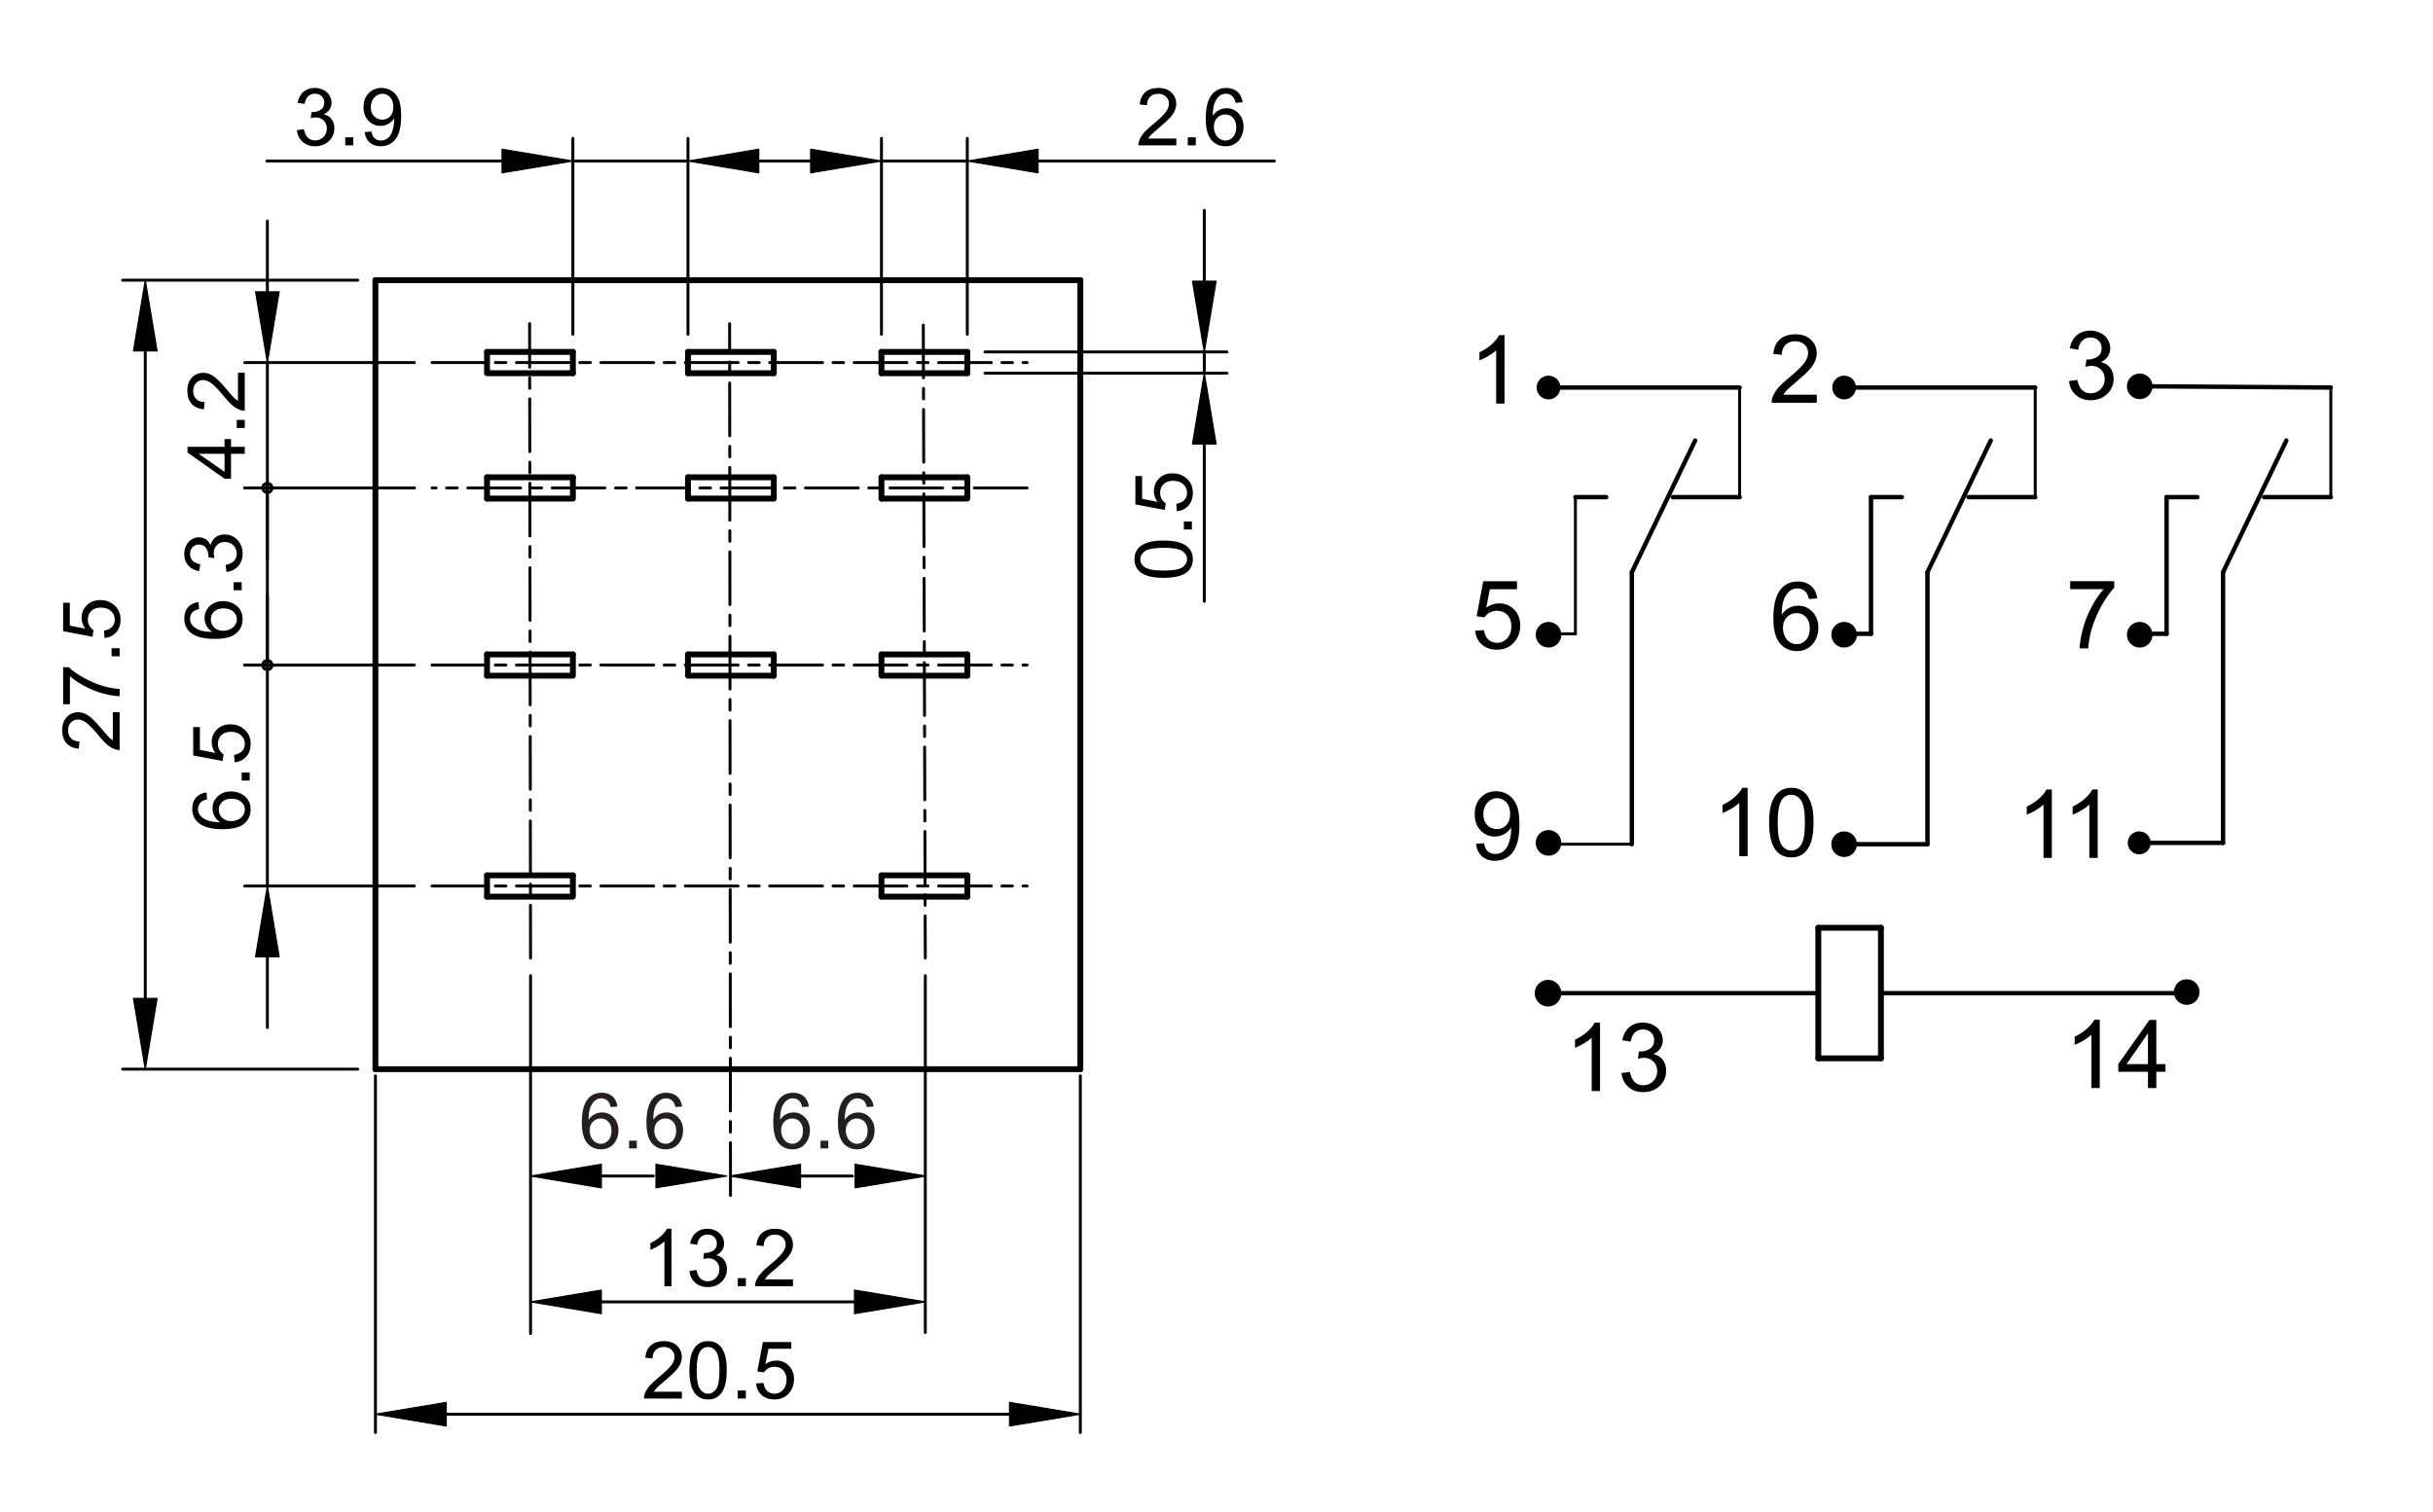 <?xml version="1.0" encoding="utf-8"?>
<!-- Generator: Adobe Illustrator 16.0.3, SVG Export Plug-In . SVG Version: 6.00 Build 0)  -->
<!DOCTYPE svg PUBLIC "-//W3C//DTD SVG 1.1//EN" "http://www.w3.org/Graphics/SVG/1.1/DTD/svg11.dtd">
<svg version="1.1" id="Réteg_1" xmlns="http://www.w3.org/2000/svg" xmlns:xlink="http://www.w3.org/1999/xlink" x="0px" y="0px"
	 width="415px" height="258px" viewBox="0 0 415 258" enable-background="new 0 0 415 258" xml:space="preserve">
<g>
	<g>
		<defs>
			<rect id="SVGID_1_" x="10.606" y="15.001" width="387.395" height="229.847"/>
		</defs>
		<clipPath id="SVGID_2_">
			<use xlink:href="#SVGID_1_"  overflow="visible"/>
		</clipPath>
		
			<circle clip-path="url(#SVGID_2_)" fill="none" stroke="#000000" stroke-width="0.5" stroke-linecap="round" stroke-linejoin="round" stroke-miterlimit="500" cx="372.991" cy="169.254" r="1.938"/>
	</g>
	<g>
		<defs>
			<rect id="SVGID_3_" x="10.606" y="15.001" width="387.395" height="229.847"/>
		</defs>
		<clipPath id="SVGID_4_">
			<use xlink:href="#SVGID_3_"  overflow="visible"/>
		</clipPath>
		
			<path clip-path="url(#SVGID_4_)" fill="none" stroke="#000000" stroke-width="0.5" stroke-linecap="round" stroke-linejoin="round" stroke-miterlimit="500" d="
			M366.602,143.805c0-0.947-0.765-1.713-1.71-1.713c-0.947,0-1.712,0.766-1.712,1.713c0,0.943,0.765,1.709,1.712,1.709
			C365.837,145.514,366.602,144.748,366.602,143.805z"/>
	</g>
	<g>
		<defs>
			<rect id="SVGID_5_" x="10.606" y="15.001" width="387.395" height="229.847"/>
		</defs>
		<clipPath id="SVGID_6_">
			<use xlink:href="#SVGID_5_"  overflow="visible"/>
		</clipPath>
		
			<circle clip-path="url(#SVGID_6_)" fill="none" stroke="#000000" stroke-width="0.5" stroke-linecap="round" stroke-linejoin="round" stroke-miterlimit="500" cx="364.975" cy="108.295" r="1.938"/>
	</g>
	<g>
		<defs>
			<rect id="SVGID_7_" x="10.606" y="15.001" width="387.395" height="229.847"/>
		</defs>
		<clipPath id="SVGID_8_">
			<use xlink:href="#SVGID_7_"  overflow="visible"/>
		</clipPath>
		
			<circle clip-path="url(#SVGID_8_)" fill="none" stroke="#000000" stroke-width="0.5" stroke-linecap="round" stroke-linejoin="round" stroke-miterlimit="500" cx="364.975" cy="65.913" r="1.938"/>
	</g>
	<g>
		<defs>
			<rect id="SVGID_9_" x="10.606" y="15.001" width="387.395" height="229.847"/>
		</defs>
		<clipPath id="SVGID_10_">
			<use xlink:href="#SVGID_9_"  overflow="visible"/>
		</clipPath>
		
			<circle clip-path="url(#SVGID_10_)" fill="none" stroke="#000000" stroke-width="0.5" stroke-linecap="round" stroke-linejoin="round" stroke-miterlimit="500" cx="314.553" cy="66.117" r="1.777"/>
	</g>
	<g>
		<defs>
			<rect id="SVGID_11_" x="10.606" y="15.001" width="387.395" height="229.847"/>
		</defs>
		<clipPath id="SVGID_12_">
			<use xlink:href="#SVGID_11_"  overflow="visible"/>
		</clipPath>
		
			<circle clip-path="url(#SVGID_12_)" fill="none" stroke="#000000" stroke-width="0.5" stroke-linecap="round" stroke-linejoin="round" stroke-miterlimit="500" cx="314.553" cy="108.295" r="1.938"/>
	</g>
	<g>
		<defs>
			<rect id="SVGID_13_" x="10.606" y="15.001" width="387.395" height="229.847"/>
		</defs>
		<clipPath id="SVGID_14_">
			<use xlink:href="#SVGID_13_"  overflow="visible"/>
		</clipPath>
		
			<circle clip-path="url(#SVGID_14_)" fill="none" stroke="#000000" stroke-width="0.5" stroke-linecap="round" stroke-linejoin="round" stroke-miterlimit="500" cx="314.553" cy="144.031" r="1.938"/>
	</g>
	<g>
		<defs>
			<rect id="SVGID_15_" x="10.606" y="15.001" width="387.395" height="229.847"/>
		</defs>
		<clipPath id="SVGID_16_">
			<use xlink:href="#SVGID_15_"  overflow="visible"/>
		</clipPath>
		
			<circle clip-path="url(#SVGID_16_)" fill="none" stroke="#000000" stroke-width="0.5" stroke-linecap="round" stroke-linejoin="round" stroke-miterlimit="500" cx="264.049" cy="169.448" r="2.024"/>
	</g>
	<g>
		<defs>
			<rect id="SVGID_17_" x="10.606" y="15.001" width="387.395" height="229.847"/>
		</defs>
		<clipPath id="SVGID_18_">
			<use xlink:href="#SVGID_17_"  overflow="visible"/>
		</clipPath>
		
			<path clip-path="url(#SVGID_18_)" fill="none" stroke="#000000" stroke-width="0.5" stroke-linecap="round" stroke-linejoin="round" stroke-miterlimit="500" d="
			M266.068,143.805c0-1.072-0.866-1.938-1.937-1.938c-1.071,0-1.938,0.866-1.938,1.938c0,1.068,0.866,1.937,1.938,1.937
			C265.201,145.74,266.068,144.873,266.068,143.805z"/>
	</g>
	<g>
		<defs>
			<rect id="SVGID_19_" x="10.606" y="15.001" width="387.395" height="229.847"/>
		</defs>
		<clipPath id="SVGID_20_">
			<use xlink:href="#SVGID_19_"  overflow="visible"/>
		</clipPath>
		
			<circle clip-path="url(#SVGID_20_)" fill="none" stroke="#000000" stroke-width="0.5" stroke-linecap="round" stroke-linejoin="round" stroke-miterlimit="500" cx="264.132" cy="108.295" r="1.937"/>
	</g>
	<g>
		<defs>
			<rect id="SVGID_21_" x="10.606" y="15.001" width="387.395" height="229.847"/>
		</defs>
		<clipPath id="SVGID_22_">
			<use xlink:href="#SVGID_21_"  overflow="visible"/>
		</clipPath>
		
			<circle clip-path="url(#SVGID_22_)" fill="none" stroke="#000000" stroke-width="0.5" stroke-linecap="round" stroke-linejoin="round" stroke-miterlimit="500" cx="264.131" cy="66.117" r="1.778"/>
	</g>
	<g>
		<defs>
			<rect id="SVGID_23_" x="10.606" y="15.001" width="387.395" height="229.847"/>
		</defs>
		<clipPath id="SVGID_24_">
			<use xlink:href="#SVGID_23_"  overflow="visible"/>
		</clipPath>
		
			<line clip-path="url(#SVGID_24_)" fill="none" stroke="#000000" stroke-width="0.5" stroke-linecap="round" stroke-linejoin="round" stroke-miterlimit="500" x1="278.346" y1="144.031" x2="266.068" y2="144.031"/>
	</g>
</g>
<line fill="none" stroke="#000000" stroke-linecap="round" stroke-linejoin="round" stroke-miterlimit="500" x1="310.153" y1="180.564" x2="310.153" y2="158.284"/>
<line fill="none" stroke="#000000" stroke-linecap="round" stroke-linejoin="round" stroke-miterlimit="500" x1="320.831" y1="180.564" x2="310.153" y2="180.564"/>
<line fill="none" stroke="#000000" stroke-linecap="round" stroke-linejoin="round" stroke-miterlimit="500" x1="320.831" y1="158.284" x2="320.831" y2="180.564"/>
<line fill="none" stroke="#000000" stroke-linecap="round" stroke-linejoin="round" stroke-miterlimit="500" x1="310.153" y1="158.284" x2="320.831" y2="158.284"/>
<g>
	<g>
		<defs>
			<rect id="SVGID_25_" x="10.606" y="15.001" width="387.395" height="229.847"/>
		</defs>
		<clipPath id="SVGID_26_">
			<use xlink:href="#SVGID_25_"  overflow="visible"/>
		</clipPath>
		
			<line clip-path="url(#SVGID_26_)" fill="none" stroke="#000000" stroke-width="0.75" stroke-linecap="round" stroke-linejoin="round" stroke-miterlimit="500" x1="371.064" y1="169.448" x2="320.831" y2="169.448"/>
	</g>
	<g>
		<defs>
			<rect id="SVGID_27_" x="10.606" y="15.001" width="387.395" height="229.847"/>
		</defs>
		<clipPath id="SVGID_28_">
			<use xlink:href="#SVGID_27_"  overflow="visible"/>
		</clipPath>
		
			<line clip-path="url(#SVGID_28_)" fill="none" stroke="#000000" stroke-width="0.75" stroke-linecap="round" stroke-linejoin="round" stroke-miterlimit="500" x1="397.573" y1="84.818" x2="386.193" y2="84.818"/>
	</g>
	<g>
		<defs>
			<rect id="SVGID_29_" x="10.606" y="15.001" width="387.395" height="229.847"/>
		</defs>
		<clipPath id="SVGID_30_">
			<use xlink:href="#SVGID_29_"  overflow="visible"/>
		</clipPath>
		
			<line clip-path="url(#SVGID_30_)" fill="none" stroke="#000000" stroke-width="0.5" stroke-linecap="round" stroke-linejoin="round" stroke-miterlimit="500" x1="397.573" y1="66.117" x2="397.573" y2="84.818"/>
	</g>
	<g>
		<defs>
			<rect id="SVGID_31_" x="10.606" y="15.001" width="387.395" height="229.847"/>
		</defs>
		<clipPath id="SVGID_32_">
			<use xlink:href="#SVGID_31_"  overflow="visible"/>
		</clipPath>
		
			<line clip-path="url(#SVGID_32_)" fill="none" stroke="#000000" stroke-width="0.75" stroke-linecap="round" stroke-linejoin="round" stroke-miterlimit="500" x1="366.911" y1="65.913" x2="397.573" y2="66.117"/>
	</g>
	<g>
		<defs>
			<rect id="SVGID_33_" x="10.606" y="15.001" width="387.395" height="229.847"/>
		</defs>
		<clipPath id="SVGID_34_">
			<use xlink:href="#SVGID_33_"  overflow="visible"/>
		</clipPath>
		
			<line clip-path="url(#SVGID_34_)" fill="none" stroke="#000000" stroke-width="0.75" stroke-linecap="round" stroke-linejoin="round" stroke-miterlimit="500" x1="369.559" y1="108.136" x2="367.226" y2="108.136"/>
	</g>
	<g>
		<defs>
			<rect id="SVGID_35_" x="10.606" y="15.001" width="387.395" height="229.847"/>
		</defs>
		<clipPath id="SVGID_36_">
			<use xlink:href="#SVGID_35_"  overflow="visible"/>
		</clipPath>
		
			<line clip-path="url(#SVGID_36_)" fill="none" stroke="#000000" stroke-width="0.75" stroke-linecap="round" stroke-linejoin="round" stroke-miterlimit="500" x1="369.559" y1="84.818" x2="369.559" y2="108.136"/>
	</g>
	<g>
		<defs>
			<rect id="SVGID_37_" x="10.606" y="15.001" width="387.395" height="229.847"/>
		</defs>
		<clipPath id="SVGID_38_">
			<use xlink:href="#SVGID_37_"  overflow="visible"/>
		</clipPath>
		
			<line clip-path="url(#SVGID_38_)" fill="none" stroke="#000000" stroke-width="0.75" stroke-linecap="round" stroke-linejoin="round" stroke-miterlimit="500" x1="374.812" y1="84.818" x2="369.559" y2="84.818"/>
	</g>
	<g>
		<defs>
			<rect id="SVGID_39_" x="10.606" y="15.001" width="387.395" height="229.847"/>
		</defs>
		<clipPath id="SVGID_40_">
			<use xlink:href="#SVGID_39_"  overflow="visible"/>
		</clipPath>
		
			<line clip-path="url(#SVGID_40_)" fill="none" stroke="#000000" stroke-width="0.75" stroke-linecap="round" stroke-linejoin="round" stroke-miterlimit="500" x1="379.189" y1="97.633" x2="389.987" y2="75.162"/>
	</g>
	<g>
		<defs>
			<rect id="SVGID_41_" x="10.606" y="15.001" width="387.395" height="229.847"/>
		</defs>
		<clipPath id="SVGID_42_">
			<use xlink:href="#SVGID_41_"  overflow="visible"/>
		</clipPath>
		
			<line clip-path="url(#SVGID_42_)" fill="none" stroke="#000000" stroke-width="0.75" stroke-linecap="round" stroke-linejoin="round" stroke-miterlimit="500" x1="379.189" y1="143.803" x2="379.189" y2="97.633"/>
	</g>
	<g>
		<defs>
			<rect id="SVGID_43_" x="10.606" y="15.001" width="387.395" height="229.847"/>
		</defs>
		<clipPath id="SVGID_44_">
			<use xlink:href="#SVGID_43_"  overflow="visible"/>
		</clipPath>
		
			<line clip-path="url(#SVGID_44_)" fill="none" stroke="#000000" stroke-width="0.75" stroke-linecap="round" stroke-linejoin="round" stroke-miterlimit="500" x1="366.587" y1="143.803" x2="379.189" y2="143.803"/>
	</g>
	<g>
		<defs>
			<rect id="SVGID_45_" x="10.606" y="15.001" width="387.395" height="229.847"/>
		</defs>
		<clipPath id="SVGID_46_">
			<use xlink:href="#SVGID_45_"  overflow="visible"/>
		</clipPath>
		
			<line clip-path="url(#SVGID_46_)" fill="none" stroke="#000000" stroke-width="0.75" stroke-linecap="round" stroke-linejoin="round" stroke-miterlimit="500" x1="328.767" y1="144.031" x2="316.477" y2="144.031"/>
	</g>
	<g>
		<defs>
			<rect id="SVGID_47_" x="10.606" y="15.001" width="387.395" height="229.847"/>
		</defs>
		<clipPath id="SVGID_48_">
			<use xlink:href="#SVGID_47_"  overflow="visible"/>
		</clipPath>
		
			<line clip-path="url(#SVGID_48_)" fill="none" stroke="#000000" stroke-width="0.75" stroke-linecap="round" stroke-linejoin="round" stroke-miterlimit="500" x1="328.767" y1="97.633" x2="328.767" y2="144.031"/>
	</g>
	<g>
		<defs>
			<rect id="SVGID_49_" x="10.606" y="15.001" width="387.395" height="229.847"/>
		</defs>
		<clipPath id="SVGID_50_">
			<use xlink:href="#SVGID_49_"  overflow="visible"/>
		</clipPath>
		
			<line clip-path="url(#SVGID_50_)" fill="none" stroke="#000000" stroke-width="0.75" stroke-linecap="round" stroke-linejoin="round" stroke-miterlimit="500" x1="339.565" y1="75.162" x2="328.767" y2="97.633"/>
	</g>
	<g>
		<defs>
			<rect id="SVGID_51_" x="10.606" y="15.001" width="387.395" height="229.847"/>
		</defs>
		<clipPath id="SVGID_52_">
			<use xlink:href="#SVGID_51_"  overflow="visible"/>
		</clipPath>
		
			<line clip-path="url(#SVGID_52_)" fill="none" stroke="#000000" stroke-width="0.75" stroke-linecap="round" stroke-linejoin="round" stroke-miterlimit="500" x1="347.152" y1="84.818" x2="335.771" y2="84.818"/>
	</g>
	<g>
		<defs>
			<rect id="SVGID_53_" x="10.606" y="15.001" width="387.395" height="229.847"/>
		</defs>
		<clipPath id="SVGID_54_">
			<use xlink:href="#SVGID_53_"  overflow="visible"/>
		</clipPath>
		
			<line clip-path="url(#SVGID_54_)" fill="none" stroke="#000000" stroke-width="0.5" stroke-linecap="round" stroke-linejoin="round" stroke-miterlimit="500" x1="347.152" y1="66.117" x2="347.152" y2="84.818"/>
	</g>
	<g>
		<defs>
			<rect id="SVGID_55_" x="10.606" y="15.001" width="387.395" height="229.847"/>
		</defs>
		<clipPath id="SVGID_56_">
			<use xlink:href="#SVGID_55_"  overflow="visible"/>
		</clipPath>
		
			<line clip-path="url(#SVGID_56_)" fill="none" stroke="#000000" stroke-width="0.75" stroke-linecap="round" stroke-linejoin="round" stroke-miterlimit="500" x1="316.329" y1="66.117" x2="347.152" y2="66.117"/>
	</g>
	<g>
		<defs>
			<rect id="SVGID_57_" x="10.606" y="15.001" width="387.395" height="229.847"/>
		</defs>
		<clipPath id="SVGID_58_">
			<use xlink:href="#SVGID_57_"  overflow="visible"/>
		</clipPath>
		
			<line clip-path="url(#SVGID_58_)" fill="none" stroke="#000000" stroke-width="0.75" stroke-linecap="round" stroke-linejoin="round" stroke-miterlimit="500" x1="319.138" y1="108.136" x2="316.804" y2="108.136"/>
	</g>
	<g>
		<defs>
			<rect id="SVGID_59_" x="10.606" y="15.001" width="387.395" height="229.847"/>
		</defs>
		<clipPath id="SVGID_60_">
			<use xlink:href="#SVGID_59_"  overflow="visible"/>
		</clipPath>
		
			<line clip-path="url(#SVGID_60_)" fill="none" stroke="#000000" stroke-width="0.75" stroke-linecap="round" stroke-linejoin="round" stroke-miterlimit="500" x1="319.138" y1="84.818" x2="319.138" y2="108.136"/>
	</g>
	<g>
		<defs>
			<rect id="SVGID_61_" x="10.606" y="15.001" width="387.395" height="229.847"/>
		</defs>
		<clipPath id="SVGID_62_">
			<use xlink:href="#SVGID_61_"  overflow="visible"/>
		</clipPath>
		
			<line clip-path="url(#SVGID_62_)" fill="none" stroke="#000000" stroke-width="0.75" stroke-linecap="round" stroke-linejoin="round" stroke-miterlimit="500" x1="324.392" y1="84.818" x2="319.138" y2="84.818"/>
	</g>
	<g>
		<defs>
			<rect id="SVGID_63_" x="10.606" y="15.001" width="387.395" height="229.847"/>
		</defs>
		<clipPath id="SVGID_64_">
			<use xlink:href="#SVGID_63_"  overflow="visible"/>
		</clipPath>
		
			<line clip-path="url(#SVGID_64_)" fill="none" stroke="#000000" stroke-width="0.75" stroke-linecap="round" stroke-linejoin="round" stroke-miterlimit="500" x1="268.717" y1="84.818" x2="273.97" y2="84.818"/>
	</g>
	<g>
		<defs>
			<rect id="SVGID_65_" x="10.606" y="15.001" width="387.395" height="229.847"/>
		</defs>
		<clipPath id="SVGID_66_">
			<use xlink:href="#SVGID_65_"  overflow="visible"/>
		</clipPath>
		
			<line clip-path="url(#SVGID_66_)" fill="none" stroke="#000000" stroke-width="0.5" stroke-linecap="round" stroke-linejoin="round" stroke-miterlimit="500" x1="268.717" y1="108.136" x2="268.717" y2="84.818"/>
	</g>
	<g>
		<defs>
			<rect id="SVGID_67_" x="10.606" y="15.001" width="387.395" height="229.847"/>
		</defs>
		<clipPath id="SVGID_68_">
			<use xlink:href="#SVGID_67_"  overflow="visible"/>
		</clipPath>
		
			<line clip-path="url(#SVGID_68_)" fill="none" stroke="#000000" stroke-width="0.5" stroke-linecap="round" stroke-linejoin="round" stroke-miterlimit="500" x1="266.384" y1="108.136" x2="268.717" y2="108.136"/>
	</g>
	<g>
		<defs>
			<rect id="SVGID_69_" x="10.606" y="15.001" width="387.395" height="229.847"/>
		</defs>
		<clipPath id="SVGID_70_">
			<use xlink:href="#SVGID_69_"  overflow="visible"/>
		</clipPath>
		
			<line clip-path="url(#SVGID_70_)" fill="none" stroke="#000000" stroke-width="0.75" stroke-linecap="round" stroke-linejoin="round" stroke-miterlimit="500" x1="278.346" y1="97.633" x2="278.346" y2="144.031"/>
	</g>
	<g>
		<defs>
			<rect id="SVGID_71_" x="10.606" y="15.001" width="387.395" height="229.847"/>
		</defs>
		<clipPath id="SVGID_72_">
			<use xlink:href="#SVGID_71_"  overflow="visible"/>
		</clipPath>
		
			<line clip-path="url(#SVGID_72_)" fill="none" stroke="#000000" stroke-width="0.75" stroke-linecap="round" stroke-linejoin="round" stroke-miterlimit="500" x1="289.145" y1="75.162" x2="278.346" y2="97.633"/>
	</g>
	<g>
		<defs>
			<rect id="SVGID_73_" x="10.606" y="15.001" width="387.395" height="229.847"/>
		</defs>
		<clipPath id="SVGID_74_">
			<use xlink:href="#SVGID_73_"  overflow="visible"/>
		</clipPath>
		
			<line clip-path="url(#SVGID_74_)" fill="none" stroke="#000000" stroke-width="0.75" stroke-linecap="round" stroke-linejoin="round" stroke-miterlimit="500" x1="296.73" y1="84.818" x2="285.349" y2="84.818"/>
	</g>
	<g>
		<defs>
			<rect id="SVGID_75_" x="10.606" y="15.001" width="387.395" height="229.847"/>
		</defs>
		<clipPath id="SVGID_76_">
			<use xlink:href="#SVGID_75_"  overflow="visible"/>
		</clipPath>
		
			<line clip-path="url(#SVGID_76_)" fill="none" stroke="#000000" stroke-width="0.5" stroke-linecap="round" stroke-linejoin="round" stroke-miterlimit="500" x1="296.73" y1="66.117" x2="296.73" y2="84.818"/>
	</g>
	<g>
		<defs>
			<rect id="SVGID_77_" x="10.606" y="15.001" width="387.395" height="229.847"/>
		</defs>
		<clipPath id="SVGID_78_">
			<use xlink:href="#SVGID_77_"  overflow="visible"/>
		</clipPath>
		
			<line clip-path="url(#SVGID_78_)" fill="none" stroke="#000000" stroke-width="0.75" stroke-linecap="round" stroke-linejoin="round" stroke-miterlimit="500" x1="265.909" y1="66.117" x2="296.73" y2="66.117"/>
	</g>
</g>
<path d="M262.352,66.117c0,0.981,0.798,1.779,1.78,1.779c0.979,0,1.777-0.798,1.777-1.779c0-0.981-0.797-1.777-1.777-1.777
	C263.15,64.34,262.352,65.136,262.352,66.117 M266.068,108.295c0-1.07-0.866-1.938-1.937-1.938c-1.071,0-1.938,0.868-1.938,1.938
	c0,1.07,0.866,1.937,1.938,1.937C265.201,110.232,266.068,109.365,266.068,108.295 M266.068,143.805
	c0-1.072-0.866-1.938-1.937-1.938c-1.071,0-1.938,0.866-1.938,1.938c0,1.068,0.866,1.937,1.938,1.937
	C265.201,145.74,266.068,144.873,266.068,143.805 M266.072,169.448c0-1.118-0.906-2.023-2.023-2.023
	c-1.118,0-2.023,0.905-2.023,2.023c0,1.116,0.905,2.024,2.023,2.024S266.072,170.564,266.072,169.448 M316.489,144.031
	c0-1.07-0.866-1.938-1.937-1.938c-1.069,0-1.938,0.867-1.938,1.938s0.868,1.938,1.938,1.938S316.489,145.102,316.489,144.031
	 M312.615,108.295c0,1.07,0.868,1.937,1.938,1.937c1.069,0,1.937-0.867,1.937-1.937c0-1.07-0.866-1.938-1.937-1.938
	S312.615,107.225,312.615,108.295 M312.775,66.117c0,0.981,0.795,1.779,1.777,1.779c0.98,0,1.776-0.798,1.776-1.779
	c0-0.981-0.796-1.777-1.776-1.777C313.57,64.34,312.775,65.136,312.775,66.117 M363.036,65.913c0,1.069,0.866,1.937,1.938,1.937
	s1.938-0.868,1.938-1.937c0-1.07-0.867-1.938-1.938-1.938S363.036,64.843,363.036,65.913 M363.036,108.295
	c0,1.07,0.866,1.937,1.938,1.937s1.938-0.867,1.938-1.937c0-1.07-0.867-1.938-1.938-1.938S363.036,107.225,363.036,108.295
	 M366.602,143.805c0-0.947-0.765-1.713-1.71-1.713c-0.947,0-1.712,0.766-1.712,1.713c0,0.943,0.765,1.709,1.712,1.709
	C365.837,145.514,366.602,144.748,366.602,143.805 M371.055,169.254c0,1.07,0.867,1.938,1.938,1.938
	c1.068,0,1.938-0.867,1.938-1.938s-0.869-1.938-1.938-1.938C371.922,167.316,371.055,168.184,371.055,169.254"/>
<g>
	<g>
		<defs>
			<rect id="SVGID_79_" x="10.606" y="15.001" width="387.395" height="229.847"/>
		</defs>
		<clipPath id="SVGID_80_">
			<use xlink:href="#SVGID_79_"  overflow="visible"/>
		</clipPath>
		
			<line clip-path="url(#SVGID_80_)" fill="none" stroke="#000000" stroke-width="0.75" stroke-linecap="round" stroke-linejoin="round" stroke-miterlimit="500" x1="310.153" y1="169.448" x2="265.969" y2="169.448"/>
	</g>
</g>
<path d="M256.628,68.861h-1.425v-9.097c-0.343,0.328-0.792,0.655-1.351,0.982c-0.555,0.329-1.057,0.574-1.499,0.738v-1.38
	c0.797-0.374,1.492-0.828,2.091-1.363c0.595-0.535,1.015-1.053,1.264-1.556h0.919"/>
<path d="M309.893,67.339v1.372h-7.695c-0.011-0.344,0.044-0.675,0.167-0.992c0.195-0.523,0.514-1.04,0.943-1.546
	c0.433-0.505,1.057-1.092,1.87-1.755c1.262-1.038,2.117-1.859,2.564-2.466c0.448-0.605,0.672-1.177,0.672-1.717
	c0-0.566-0.204-1.045-0.609-1.431c-0.407-0.39-0.938-0.584-1.59-0.584c-0.691,0-1.243,0.207-1.658,0.615
	c-0.413,0.409-0.623,0.979-0.629,1.703l-1.465-0.146c0.101-1.092,0.479-1.924,1.136-2.497c0.658-0.572,1.541-0.859,2.646-0.859
	c1.118,0,2.004,0.31,2.655,0.929c0.652,0.619,0.979,1.385,0.979,2.301c0,0.465-0.096,0.923-0.286,1.373
	c-0.19,0.451-0.507,0.922-0.951,1.419c-0.44,0.498-1.176,1.18-2.201,2.047c-0.857,0.719-1.408,1.206-1.652,1.461
	c-0.247,0.257-0.447,0.515-0.608,0.774"/>
<path d="M352.91,65.011l1.426-0.186c0.161,0.807,0.44,1.387,0.833,1.743c0.392,0.355,0.875,0.533,1.442,0.533
	c0.675,0,1.245-0.233,1.706-0.698c0.461-0.466,0.69-1.041,0.69-1.728c0-0.657-0.215-1.195-0.644-1.621
	c-0.431-0.426-0.973-0.64-1.634-0.64c-0.27,0-0.605,0.054-1.009,0.16l0.159-1.251c0.096,0.01,0.172,0.015,0.229,0.015
	c0.607,0,1.156-0.159,1.646-0.475c0.486-0.317,0.729-0.807,0.729-1.466c0-0.523-0.177-0.957-0.532-1.3
	c-0.353-0.344-0.812-0.515-1.372-0.515c-0.556,0-1.02,0.174-1.389,0.521c-0.37,0.35-0.608,0.871-0.713,1.568l-1.425-0.252
	c0.173-0.956,0.569-1.695,1.188-2.223c0.617-0.524,1.388-0.787,2.31-0.787c0.634,0,1.215,0.136,1.75,0.407
	c0.532,0.272,0.941,0.645,1.226,1.114c0.283,0.47,0.424,0.97,0.424,1.498c0,0.501-0.135,0.958-0.404,1.37
	c-0.271,0.411-0.666,0.74-1.196,0.981c0.688,0.161,1.221,0.489,1.604,0.989c0.379,0.499,0.569,1.125,0.569,1.876
	c0,1.014-0.37,1.875-1.11,2.582c-0.739,0.706-1.678,1.058-2.809,1.058c-1.021,0-1.867-0.303-2.541-0.911
	C353.391,66.766,353.005,65.979,352.91,65.011"/>
<path d="M251.617,107.611l1.502-0.107c0.111,0.721,0.366,1.263,0.768,1.627c0.4,0.361,0.886,0.544,1.46,0.544
	c0.691,0,1.271-0.26,1.74-0.777c0.472-0.519,0.707-1.207,0.707-2.062c0-0.814-0.227-1.457-0.681-1.928
	c-0.451-0.47-1.049-0.706-1.793-0.706c-0.461,0-0.875,0.104-1.241,0.315c-0.367,0.21-0.656,0.483-0.866,0.816l-1.345-0.186
	L253,99.17h5.764v1.357h-4.632l-0.623,3.141c0.695-0.487,1.429-0.73,2.192-0.73c1.014,0,1.868,0.351,2.563,1.054
	c0.697,0.704,1.045,1.607,1.045,2.713c0,1.052-0.307,1.961-0.919,2.728c-0.743,0.942-1.76,1.412-3.047,1.412
	c-1.057,0-1.917-0.295-2.586-0.886C252.093,109.37,251.711,108.587,251.617,107.611"/>
<path d="M309.978,102.099l-1.425,0.107c-0.13-0.559-0.31-0.963-0.541-1.216c-0.387-0.405-0.866-0.608-1.435-0.608
	c-0.456,0-0.858,0.127-1.207,0.382c-0.444,0.327-0.799,0.803-1.06,1.432c-0.261,0.629-0.396,1.525-0.405,2.686
	c0.346-0.521,0.765-0.91,1.262-1.164c0.495-0.254,1.018-0.38,1.563-0.38c0.95,0,1.76,0.349,2.43,1.052
	c0.67,0.701,1.004,1.606,1.004,2.719c0,0.729-0.157,1.408-0.473,2.035c-0.313,0.628-0.747,1.107-1.297,1.441
	c-0.55,0.333-1.175,0.501-1.873,0.501c-1.19,0-2.159-0.438-2.912-1.314c-0.75-0.875-1.127-2.317-1.127-4.327
	c0-2.247,0.416-3.881,1.249-4.902c0.727-0.888,1.704-1.332,2.938-1.332c0.917,0,1.669,0.255,2.254,0.768
	C309.509,100.491,309.86,101.197,309.978,102.099 M304.118,107.118c0,0.493,0.105,0.964,0.313,1.415
	c0.21,0.45,0.501,0.793,0.872,1.027c0.375,0.236,0.769,0.353,1.188,0.353c0.607,0,1.127-0.244,1.561-0.729
	c0.431-0.488,0.646-1.149,0.646-1.985c0-0.807-0.213-1.438-0.639-1.902c-0.428-0.463-0.968-0.695-1.624-0.695
	c-0.646,0-1.192,0.232-1.643,0.695C304.342,105.76,304.118,106.367,304.118,107.118"/>
<path d="M353.112,100.524v-1.372h7.521v1.11c-0.741,0.789-1.476,1.834-2.201,3.14c-0.727,1.307-1.287,2.649-1.684,4.029
	c-0.287,0.974-0.47,2.039-0.551,3.196h-1.463c0.016-0.914,0.194-2.018,0.539-3.315c0.342-1.295,0.835-2.544,1.477-3.748
	c0.643-1.203,1.321-2.216,2.046-3.042"/>
<path d="M251.758,143.973l1.372-0.107c0.118,0.639,0.337,1.104,0.664,1.392c0.328,0.288,0.747,0.431,1.258,0.431
	c0.438,0,0.823-0.1,1.155-0.299c0.331-0.201,0.6-0.471,0.81-0.807c0.208-0.336,0.386-0.791,0.527-1.362
	c0.143-0.571,0.214-1.153,0.214-1.745c0-0.063-0.003-0.158-0.008-0.283c-0.285,0.453-0.673,0.824-1.166,1.104
	c-0.494,0.283-1.029,0.424-1.604,0.424c-0.959,0-1.772-0.348-2.438-1.045c-0.663-0.699-0.997-1.619-0.997-2.761
	c0-1.179,0.347-2.128,1.041-2.849c0.693-0.719,1.563-1.078,2.607-1.078c0.753,0,1.445,0.203,2.07,0.611
	c0.624,0.406,1.098,0.988,1.425,1.74c0.322,0.752,0.486,1.846,0.486,3.273c0,1.486-0.163,2.668-0.482,3.549
	c-0.323,0.881-0.8,1.551-1.436,2.011s-1.381,0.69-2.236,0.69c-0.909,0-1.649-0.252-2.225-0.756
	C252.22,145.598,251.875,144.886,251.758,143.973 M257.589,138.84c0-0.818-0.216-1.468-0.647-1.951
	c-0.433-0.479-0.958-0.719-1.573-0.719c-0.639,0-1.19,0.26-1.657,0.777c-0.467,0.516-0.701,1.187-0.701,2.01
	c0,0.741,0.222,1.341,0.665,1.803c0.443,0.463,0.993,0.694,1.653,0.694c0.658,0,1.198-0.231,1.623-0.694
	C257.376,140.299,257.589,139.659,257.589,138.84"/>
<path d="M298.097,146.083h-1.425v-9.099c-0.342,0.33-0.792,0.656-1.351,0.984c-0.555,0.329-1.056,0.574-1.499,0.737v-1.38
	c0.799-0.373,1.492-0.829,2.092-1.364c0.595-0.533,1.016-1.052,1.265-1.555h0.918"/>
<path d="M301.757,140.35c0-1.375,0.142-2.481,0.425-3.324c0.281-0.838,0.702-1.485,1.261-1.938c0.558-0.451,1.258-0.679,2.104-0.679
	c0.622,0,1.171,0.125,1.646,0.377c0.47,0.25,0.86,0.612,1.163,1.085c0.304,0.474,0.544,1.05,0.717,1.73
	c0.176,0.68,0.263,1.596,0.263,2.748c0,1.364-0.14,2.467-0.419,3.308c-0.282,0.841-0.699,1.489-1.258,1.942
	c-0.557,0.457-1.261,0.684-2.11,0.684c-1.119,0-2-0.4-2.64-1.2C302.141,144.111,301.757,142.533,301.757,140.35 M303.224,140.354
	c0,1.914,0.222,3.184,0.669,3.813c0.446,0.631,0.997,0.945,1.652,0.945s1.207-0.316,1.652-0.949c0.446-0.633,0.67-1.902,0.67-3.811
	c0-1.914-0.224-3.187-0.668-3.814s-1.002-0.944-1.672-0.944c-0.656,0-1.179,0.277-1.573,0.833
	C303.467,137.133,303.224,138.443,303.224,140.354"/>
<path d="M349.987,146.369h-1.425v-9.098c-0.343,0.326-0.791,0.655-1.35,0.982c-0.556,0.329-1.058,0.574-1.499,0.737v-1.38
	c0.797-0.373,1.492-0.83,2.09-1.363c0.596-0.535,1.016-1.055,1.266-1.557h0.918"/>
<path d="M357.809,146.369h-1.425v-9.098c-0.343,0.326-0.792,0.655-1.351,0.982c-0.555,0.329-1.056,0.574-1.499,0.737v-1.38
	c0.8-0.373,1.493-0.83,2.089-1.363c0.598-0.535,1.02-1.055,1.268-1.557h0.918"/>
<path d="M272.92,186.146h-1.424v-9.097c-0.344,0.328-0.79,0.655-1.35,0.983c-0.557,0.326-1.059,0.574-1.499,0.736v-1.379
	c0.796-0.375,1.492-0.832,2.088-1.365c0.599-0.534,1.019-1.051,1.267-1.553h0.918"/>
<path d="M276.582,183.07l1.426-0.186c0.163,0.807,0.439,1.387,0.832,1.742s0.873,0.535,1.444,0.535c0.676,0,1.242-0.234,1.704-0.7
	c0.46-0.465,0.689-1.04,0.689-1.728c0-0.654-0.214-1.194-0.642-1.62c-0.431-0.425-0.974-0.638-1.636-0.638
	c-0.27,0-0.604,0.053-1.008,0.156l0.16-1.251c0.096,0.011,0.172,0.017,0.23,0.017c0.606,0,1.154-0.159,1.645-0.477
	c0.486-0.316,0.729-0.804,0.729-1.465c0-0.525-0.177-0.956-0.528-1.301c-0.356-0.344-0.813-0.516-1.374-0.516
	c-0.557,0-1.02,0.176-1.39,0.522c-0.368,0.347-0.608,0.87-0.713,1.565l-1.425-0.252c0.173-0.955,0.57-1.694,1.188-2.222
	c0.616-0.524,1.388-0.787,2.309-0.787c0.634,0,1.216,0.138,1.75,0.406c0.533,0.274,0.942,0.646,1.227,1.115
	c0.283,0.47,0.424,0.97,0.424,1.497c0,0.502-0.136,0.957-0.406,1.369c-0.27,0.414-0.665,0.74-1.195,0.982
	c0.688,0.158,1.223,0.489,1.604,0.987c0.377,0.5,0.569,1.126,0.569,1.877c0,1.016-0.37,1.876-1.109,2.581
	c-0.74,0.706-1.677,1.059-2.811,1.059c-1.02,0-1.865-0.305-2.541-0.91C277.062,184.827,276.678,184.037,276.582,183.07"/>
<path d="M358.154,185.632h-1.425v-9.097c-0.342,0.326-0.792,0.654-1.35,0.982c-0.557,0.327-1.058,0.574-1.499,0.737v-1.38
	c0.798-0.375,1.492-0.83,2.09-1.365c0.596-0.533,1.017-1.052,1.266-1.555h0.918"/>
<path d="M366.382,185.632v-2.78h-5.061v-1.307l5.313-7.535h1.172v7.535h1.57v1.307h-1.57v2.78 M366.382,181.545v-5.256l-3.656,5.256
	H366.382z"/>
<line fill="none" stroke="#000000" stroke-width="0.5" stroke-linecap="round" stroke-linejoin="round" stroke-miterlimit="500" x1="64.039" y1="183.546" x2="64.039" y2="244.42"/>
<line fill="none" stroke="#000000" stroke-width="0.5" stroke-linecap="round" stroke-linejoin="round" stroke-miterlimit="500" x1="184.276" y1="183.546" x2="184.276" y2="244.42"/>
<line fill="none" stroke="#000000" stroke-width="0.5" stroke-linecap="round" stroke-linejoin="round" stroke-miterlimit="500" x1="76.114" y1="241.277" x2="172.202" y2="241.277"/>
<polyline points="76.114,239.264 76.114,243.291 64.039,241.277 "/>
<polygon fill="none" stroke="#000000" stroke-width="0.2" stroke-linecap="round" stroke-linejoin="round" stroke-miterlimit="500" points="
	76.114,239.264 76.114,243.291 64.039,241.277 "/>
<polyline points="172.2,239.264 172.2,243.291 184.274,241.277 "/>
<polygon fill="none" stroke="#000000" stroke-width="0.2" stroke-linecap="round" stroke-linejoin="round" stroke-miterlimit="500" points="
	172.2,239.264 172.2,243.291 184.274,241.277 "/>
<path d="M116.311,237.447v1.158h-6.47c-0.009-0.289,0.04-0.567,0.141-0.834c0.164-0.439,0.43-0.873,0.793-1.299
	s0.887-0.918,1.571-1.477c1.06-0.869,1.777-1.561,2.152-2.064c0.375-0.507,0.562-0.988,0.562-1.439c0-0.475-0.169-0.874-0.51-1.197
	c-0.34-0.325-0.784-0.488-1.329-0.488c-0.578,0-1.042,0.174-1.387,0.521c-0.348,0.345-0.523,0.825-0.528,1.438l-1.237-0.134
	c0.084-0.918,0.402-1.618,0.955-2.103c0.552-0.479,1.292-0.721,2.224-0.721c0.938,0,1.684,0.26,2.229,0.778
	c0.549,0.519,0.821,1.161,0.821,1.929c0,0.392-0.08,0.775-0.24,1.153c-0.161,0.376-0.426,0.772-0.798,1.19
	c-0.371,0.416-0.988,0.988-1.85,1.714c-0.721,0.604-1.184,1.013-1.388,1.229c-0.205,0.214-0.373,0.431-0.506,0.646"/>
<path d="M117.594,233.788c0-1.149,0.119-2.079,0.356-2.785c0.238-0.706,0.592-1.246,1.061-1.625c0.466-0.38,1.055-0.569,1.766-0.569
	c0.523,0,0.983,0.104,1.381,0.315s0.725,0.515,0.979,0.911c0.255,0.396,0.457,0.88,0.603,1.451c0.146,0.57,0.22,1.337,0.22,2.302
	c0,1.146-0.117,2.069-0.354,2.774c-0.233,0.705-0.587,1.25-1.055,1.629c-0.468,0.385-1.059,0.572-1.774,0.572
	c-0.941,0-1.68-0.332-2.217-1.003C117.916,236.945,117.594,235.622,117.594,233.788 M118.833,233.792
	c0,1.604,0.185,2.671,0.56,3.197c0.374,0.528,0.835,0.792,1.383,0.792c0.547,0,1.01-0.266,1.383-0.797
	c0.374-0.526,0.561-1.592,0.561-3.192c0-1.603-0.185-2.667-0.559-3.196c-0.373-0.524-0.839-0.789-1.397-0.789
	c-0.549,0-0.987,0.233-1.317,0.697C119.037,231.098,118.833,232.193,118.833,233.792"/>
<rect x="125.842" y="237.234" width="1.373" height="1.369"/>
<path d="M128.965,236.036l1.264-0.093c0.093,0.61,0.307,1.068,0.645,1.377c0.336,0.306,0.746,0.461,1.227,0.461
	c0.582,0,1.071-0.219,1.465-0.655c0.396-0.433,0.593-1.009,0.593-1.729c0-0.685-0.189-1.223-0.569-1.615
	c-0.379-0.396-0.881-0.594-1.506-0.594c-0.392,0-0.739,0.09-1.047,0.268s-0.55,0.406-0.727,0.689l-1.131-0.158l0.946-5.021h4.845
	v1.147h-3.89l-0.523,2.626c0.585-0.41,1.201-0.616,1.844-0.616c0.853,0,1.573,0.296,2.157,0.886
	c0.585,0.593,0.878,1.351,0.878,2.277c0,0.886-0.257,1.649-0.771,2.294c-0.626,0.789-1.481,1.184-2.564,1.184
	c-0.888,0-1.61-0.246-2.174-0.744C129.364,237.521,129.044,236.859,128.965,236.036"/>
<line fill="none" stroke="#000000" stroke-width="0.5" stroke-linecap="round" stroke-linejoin="round" stroke-miterlimit="500" x1="168.01" y1="60.043" x2="209.283" y2="60.043"/>
<line fill="none" stroke="#000000" stroke-width="0.5" stroke-linecap="round" stroke-linejoin="round" stroke-miterlimit="500" x1="168.01" y1="63.674" x2="209.283" y2="63.674"/>
<line fill="none" stroke="#000000" stroke-width="0.5" stroke-linecap="round" stroke-linejoin="round" stroke-miterlimit="500" x1="205.418" y1="47.968" x2="205.418" y2="35.893"/>
<line fill="none" stroke="#000000" stroke-width="0.5" stroke-linecap="round" stroke-linejoin="round" stroke-miterlimit="500" x1="205.418" y1="75.75" x2="205.418" y2="102.584"/>
<path d="M198.488,98.589c-1.153,0-2.083-0.12-2.787-0.357c-0.706-0.238-1.246-0.59-1.626-1.06c-0.381-0.467-0.569-1.056-0.569-1.767
	c0-0.523,0.104-0.983,0.316-1.38c0.212-0.397,0.515-0.725,0.91-0.978c0.397-0.256,0.881-0.457,1.45-0.603s1.337-0.22,2.306-0.22
	c1.144,0,2.069,0.119,2.773,0.353c0.706,0.235,1.248,0.587,1.63,1.055c0.379,0.469,0.572,1.06,0.572,1.774
	c0,0.94-0.336,1.68-1.006,2.216C201.641,98.267,200.32,98.589,198.488,98.589 M198.492,97.35c1.603,0,2.668-0.186,3.196-0.561
	c0.526-0.373,0.79-0.834,0.79-1.383c0-0.547-0.266-1.009-0.793-1.382c-0.53-0.375-1.595-0.561-3.192-0.561
	c-1.606,0-2.672,0.186-3.197,0.56c-0.526,0.373-0.791,0.838-0.791,1.397c0,0.548,0.232,0.987,0.697,1.317
	C195.796,97.146,196.892,97.35,198.492,97.35"/>
<rect x="201.932" y="88.968" width="1.371" height="1.372"/>
<path d="M200.733,87.218l-0.094-1.265c0.612-0.093,1.068-0.308,1.377-0.644c0.309-0.335,0.461-0.747,0.461-1.227
	c0-0.583-0.218-1.071-0.651-1.464c-0.436-0.395-1.013-0.592-1.731-0.592c-0.683,0-1.224,0.19-1.617,0.569
	c-0.396,0.379-0.594,0.882-0.594,1.508c0,0.389,0.09,0.738,0.268,1.043c0.178,0.308,0.41,0.552,0.692,0.727l-0.16,1.132
	l-5.018-0.946v-4.844h1.145v3.89l2.626,0.523c-0.413-0.584-0.617-1.202-0.617-1.846c0-0.852,0.298-1.569,0.889-2.156
	c0.589-0.585,1.35-0.878,2.277-0.878c0.883,0,1.646,0.259,2.29,0.771c0.793,0.625,1.188,1.48,1.188,2.563
	c0,0.888-0.25,1.613-0.748,2.174S201.559,87.138,200.733,87.218"/>
<line fill="none" stroke="#000000" stroke-width="0.5" stroke-linecap="round" stroke-linejoin="round" stroke-miterlimit="500" x1="205.418" y1="60.043" x2="205.418" y2="63.674"/>
<polyline points="203.405,47.969 207.43,47.969 205.418,60.045 "/>
<polygon fill="none" stroke="#000000" stroke-width="0.2" stroke-linecap="round" stroke-linejoin="round" stroke-miterlimit="500" points="
	203.405,47.969 207.43,47.969 205.418,60.045 "/>
<polyline points="203.405,75.75 207.43,75.75 205.418,63.674 "/>
<polygon fill="none" stroke="#000000" stroke-width="0.2" stroke-linecap="round" stroke-linejoin="round" stroke-miterlimit="500" points="
	203.405,75.75 207.43,75.75 205.418,63.674 "/>
<line fill="none" stroke="#000000" stroke-width="0.5" stroke-linecap="round" stroke-linejoin="round" stroke-miterlimit="500" x1="61.019" y1="47.801" x2="20.917" y2="47.801"/>
<line fill="none" stroke="#000000" stroke-width="0.5" stroke-linecap="round" stroke-linejoin="round" stroke-miterlimit="500" x1="61.019" y1="182.41" x2="20.917" y2="182.41"/>
<line fill="none" stroke="#000000" stroke-width="0.5" stroke-linecap="round" stroke-linejoin="round" stroke-miterlimit="500" x1="24.781" y1="59.875" x2="24.781" y2="170.334"/>
<polyline points="22.77,59.875 26.794,59.875 24.781,47.801 "/>
<polygon fill="none" stroke="#000000" stroke-width="0.2" stroke-linecap="round" stroke-linejoin="round" stroke-miterlimit="500" points="
	22.77,59.875 26.794,59.875 24.781,47.801 "/>
<polyline points="22.77,170.334 26.794,170.334 24.781,182.41 "/>
<polygon fill="none" stroke="#000000" stroke-width="0.2" stroke-linecap="round" stroke-linejoin="round" stroke-miterlimit="500" points="
	22.77,170.334 26.794,170.334 24.781,182.41 "/>
<path d="M19.247,121.502h1.158v6.47c-0.288,0.008-0.566-0.04-0.834-0.142c-0.439-0.166-0.872-0.429-1.299-0.792
	c-0.426-0.364-0.917-0.886-1.476-1.572c-0.869-1.059-1.56-1.777-2.065-2.151c-0.506-0.373-0.987-0.563-1.438-0.563
	c-0.476,0-0.873,0.171-1.198,0.511c-0.326,0.339-0.487,0.782-0.487,1.33c0,0.577,0.172,1.041,0.519,1.387
	c0.347,0.348,0.827,0.523,1.438,0.528l-0.132,1.238c-0.918-0.086-1.619-0.403-2.1-0.955c-0.481-0.553-0.723-1.294-0.723-2.224
	c0-0.94,0.259-1.683,0.778-2.23s1.161-0.821,1.931-0.821c0.39,0,0.773,0.08,1.149,0.24c0.378,0.16,0.775,0.426,1.192,0.797
	c0.417,0.372,0.987,0.988,1.714,1.849c0.604,0.723,1.012,1.185,1.227,1.389c0.214,0.204,0.433,0.373,0.647,0.506"/>
<path d="M11.925,120.151h-1.158v-6.323h0.938c0.663,0.62,1.54,1.234,2.638,1.843c1.097,0.609,2.224,1.081,3.381,1.413
	c0.818,0.238,1.71,0.392,2.683,0.458v1.237c-0.769-0.014-1.696-0.164-2.781-0.45c-1.087-0.29-2.136-0.702-3.146-1.241
	c-1.01-0.537-1.859-1.109-2.552-1.717"/>
<rect x="19.032" y="110.598" width="1.372" height="1.372"/>
<path d="M17.835,108.849l-0.095-1.265c0.611-0.094,1.067-0.308,1.377-0.645c0.309-0.335,0.46-0.746,0.46-1.227
	c0-0.583-0.217-1.07-0.652-1.463c-0.435-0.396-1.012-0.593-1.73-0.593c-0.684,0-1.224,0.188-1.617,0.568
	c-0.396,0.381-0.594,0.883-0.594,1.509c0,0.387,0.09,0.735,0.268,1.042c0.179,0.309,0.411,0.55,0.691,0.728l-0.158,1.131
	l-5.019-0.945v-4.845h1.144v3.891l2.626,0.522c-0.411-0.584-0.616-1.201-0.616-1.846c0-0.852,0.297-1.571,0.888-2.155
	c0.59-0.586,1.351-0.879,2.279-0.879c0.882,0,1.646,0.257,2.29,0.772c0.792,0.625,1.188,1.479,1.188,2.563
	c0,0.888-0.251,1.612-0.749,2.173C19.316,108.448,18.657,108.768,17.835,108.849"/>
<line fill="none" stroke="#000000" stroke-width="0.5" stroke-linecap="round" stroke-linejoin="round" stroke-miterlimit="500" x1="70.675" y1="61.861" x2="41.741" y2="61.861"/>
<line fill="none" stroke="#000000" stroke-width="0.5" stroke-linecap="round" stroke-linejoin="round" stroke-miterlimit="500" x1="70.675" y1="83.251" x2="41.741" y2="83.251"/>
<line fill="none" stroke="#000000" stroke-width="0.5" stroke-linecap="round" stroke-linejoin="round" stroke-miterlimit="500" x1="45.606" y1="49.785" x2="45.606" y2="37.709"/>
<line fill="none" stroke="#000000" stroke-width="0.5" stroke-linecap="round" stroke-linejoin="round" stroke-miterlimit="500" x1="45.606" y1="83.251" x2="45.606" y2="95.325"/>
<path d="M41.747,77.425h-2.344v4.247H38.3l-6.31-4.459v-0.985h6.31v-1.319h1.104v1.319h2.344 M38.299,77.425h-4.41l4.41,3.067
	V77.425z"/>
<rect x="40.377" y="71.64" width="1.371" height="1.373"/>
<path d="M40.59,63.593h1.158v6.471c-0.289,0.008-0.567-0.04-0.834-0.14c-0.44-0.167-0.873-0.429-1.299-0.795
	c-0.427-0.364-0.917-0.887-1.477-1.57c-0.869-1.06-1.559-1.779-2.064-2.152c-0.507-0.375-0.987-0.563-1.44-0.563
	c-0.473,0-0.872,0.17-1.198,0.511c-0.325,0.339-0.487,0.784-0.487,1.329c0,0.578,0.172,1.042,0.519,1.389
	c0.346,0.345,0.826,0.519,1.438,0.524l-0.133,1.239c-0.919-0.085-1.619-0.402-2.101-0.956c-0.48-0.552-0.721-1.292-0.721-2.222
	c0-0.941,0.26-1.684,0.778-2.23c0.52-0.547,1.161-0.821,1.932-0.821c0.389,0,0.772,0.08,1.147,0.239
	c0.379,0.161,0.775,0.427,1.193,0.799c0.417,0.372,0.987,0.988,1.714,1.849c0.603,0.723,1.012,1.185,1.227,1.39
	c0.217,0.203,0.433,0.372,0.648,0.505"/>
<line fill="none" stroke="#000000" stroke-width="0.5" stroke-linecap="round" stroke-linejoin="round" stroke-miterlimit="500" x1="45.606" y1="61.861" x2="45.606" y2="83.251"/>
<polyline points="43.594,49.784 47.619,49.784 45.606,61.861 "/>
<polygon fill="none" stroke="#000000" stroke-width="0.2" stroke-linecap="round" stroke-linejoin="round" stroke-miterlimit="500" points="
	43.594,49.784 47.619,49.784 45.606,61.861 "/>
<circle fill="none" stroke="#000000" stroke-width="0.5" stroke-linecap="round" stroke-linejoin="round" stroke-miterlimit="500" cx="45.606" cy="83.249" r="0.754"/>
<line fill="none" stroke="#000000" stroke-linecap="round" stroke-linejoin="round" stroke-miterlimit="500" x1="184.274" y1="47.801" x2="184.274" y2="182.41"/>
<line fill="none" stroke="#000000" stroke-linecap="round" stroke-linejoin="round" stroke-miterlimit="500" x1="64.037" y1="182.41" x2="64.037" y2="47.801"/>
<line fill="none" stroke="#000000" stroke-width="0.5" stroke-linecap="round" stroke-linejoin="round" stroke-miterlimit="500" x1="61.019" y1="113.466" x2="41.741" y2="113.466"/>
<line fill="none" stroke="#000000" stroke-width="0.5" stroke-linecap="round" stroke-linejoin="round" stroke-miterlimit="500" x1="70.675" y1="151.164" x2="41.741" y2="151.164"/>
<line fill="none" stroke="#000000" stroke-width="0.5" stroke-linecap="round" stroke-linejoin="round" stroke-miterlimit="500" x1="45.606" y1="113.466" x2="45.606" y2="101.392"/>
<line fill="none" stroke="#000000" stroke-width="0.5" stroke-linecap="round" stroke-linejoin="round" stroke-miterlimit="500" x1="45.606" y1="163.24" x2="45.606" y2="175.314"/>
<path d="M35.227,135.188l0.093,1.198c-0.471,0.107-0.815,0.259-1.029,0.454c-0.342,0.324-0.514,0.725-0.514,1.198
	c0,0.381,0.106,0.719,0.318,1.012c0.275,0.371,0.676,0.666,1.203,0.884c0.525,0.219,1.276,0.332,2.252,0.34
	c-0.438-0.289-0.766-0.642-0.979-1.057c-0.213-0.417-0.317-0.853-0.317-1.309c0-0.801,0.293-1.479,0.88-2.041
	c0.588-0.561,1.349-0.84,2.281-0.84c0.611,0,1.183,0.131,1.708,0.396c0.525,0.264,0.929,0.627,1.208,1.086
	c0.279,0.463,0.419,0.987,0.419,1.572c0,0.999-0.368,1.813-1.1,2.443c-0.735,0.631-1.944,0.945-3.63,0.945
	c-1.886,0-3.254-0.351-4.111-1.047c-0.744-0.607-1.117-1.43-1.117-2.461c0-0.77,0.216-1.4,0.646-1.891
	C33.87,135.582,34.467,135.288,35.227,135.188 M39.424,140.088c0.412,0,0.809-0.087,1.183-0.261c0.376-0.175,0.665-0.417,0.86-0.729
	c0.198-0.311,0.297-0.641,0.297-0.99c0-0.508-0.204-0.939-0.61-1.301c-0.409-0.358-0.963-0.537-1.663-0.537
	c-0.674,0-1.203,0.176-1.593,0.53c-0.387,0.356-0.581,0.808-0.581,1.354c0,0.539,0.194,0.996,0.581,1.371
	C38.288,139.9,38.795,140.088,39.424,140.088"/>
<rect x="41.218" y="131.8" width="1.373" height="1.371"/>
<path d="M40.021,130.049l-0.094-1.264c0.611-0.094,1.069-0.308,1.377-0.644s0.46-0.745,0.46-1.228c0-0.583-0.216-1.07-0.652-1.464
	c-0.434-0.395-1.012-0.593-1.729-0.593c-0.685,0-1.224,0.189-1.618,0.569c-0.396,0.38-0.593,0.883-0.593,1.509
	c0,0.389,0.089,0.735,0.267,1.044c0.18,0.307,0.41,0.549,0.693,0.727l-0.16,1.131l-5.018-0.946v-4.846h1.143v3.893l2.626,0.523
	c-0.411-0.585-0.616-1.202-0.616-1.846c0-0.853,0.297-1.571,0.889-2.156c0.59-0.586,1.35-0.879,2.278-0.879
	c0.882,0,1.646,0.257,2.29,0.772c0.792,0.625,1.188,1.479,1.188,2.563c0,0.888-0.251,1.613-0.749,2.173
	C41.502,129.648,40.844,129.97,40.021,130.049"/>
<line fill="none" stroke="#000000" stroke-width="0.5" stroke-linecap="round" stroke-linejoin="round" stroke-miterlimit="500" x1="45.606" y1="113.466" x2="45.606" y2="151.164"/>
<circle fill="none" stroke="#000000" stroke-width="0.5" stroke-linecap="round" stroke-linejoin="round" stroke-miterlimit="500" cx="45.606" cy="113.467" r="0.755"/>
<polyline points="43.594,163.24 47.619,163.24 45.606,151.164 "/>
<g>
	<g>
		<defs>
			<rect id="SVGID_81_" x="10.606" y="15.001" width="387.395" height="229.847"/>
		</defs>
		<clipPath id="SVGID_82_">
			<use xlink:href="#SVGID_81_"  overflow="visible"/>
		</clipPath>
		
			<polygon clip-path="url(#SVGID_82_)" fill="none" stroke="#000000" stroke-width="0.2" stroke-linecap="round" stroke-linejoin="round" stroke-miterlimit="500" points="
			43.594,163.24 47.619,163.24 45.606,151.164 		"/>
	</g>
	<g>
		<defs>
			<rect id="SVGID_83_" x="10.606" y="15.001" width="387.395" height="229.847"/>
		</defs>
		<clipPath id="SVGID_84_">
			<use xlink:href="#SVGID_83_"  overflow="visible"/>
		</clipPath>
		
			<line clip-path="url(#SVGID_84_)" fill="none" stroke="#000000" stroke-width="0.5" stroke-linecap="round" stroke-linejoin="round" stroke-miterlimit="500" x1="70.675" y1="83.249" x2="41.741" y2="83.249"/>
	</g>
	<g>
		<defs>
			<rect id="SVGID_85_" x="10.606" y="15.001" width="387.395" height="229.847"/>
		</defs>
		<clipPath id="SVGID_86_">
			<use xlink:href="#SVGID_85_"  overflow="visible"/>
		</clipPath>
		
			<line clip-path="url(#SVGID_86_)" fill="none" stroke="#000000" stroke-width="0.5" stroke-linecap="round" stroke-linejoin="round" stroke-miterlimit="500" x1="70.675" y1="113.466" x2="41.741" y2="113.466"/>
	</g>
	<g>
		<defs>
			<rect id="SVGID_87_" x="10.606" y="15.001" width="387.395" height="229.847"/>
		</defs>
		<clipPath id="SVGID_88_">
			<use xlink:href="#SVGID_87_"  overflow="visible"/>
		</clipPath>
		
			<line clip-path="url(#SVGID_88_)" fill="none" stroke="#000000" stroke-width="0.5" stroke-linecap="round" stroke-linejoin="round" stroke-miterlimit="500" x1="45.606" y1="83.249" x2="45.606" y2="113.466"/>
	</g>
	<g>
		<defs>
			<rect id="SVGID_89_" x="10.606" y="15.001" width="387.395" height="229.847"/>
		</defs>
		<clipPath id="SVGID_90_">
			<use xlink:href="#SVGID_89_"  overflow="visible"/>
		</clipPath>
		
			<circle clip-path="url(#SVGID_90_)" fill="none" stroke="#000000" stroke-width="0.5" stroke-linecap="round" stroke-linejoin="round" stroke-miterlimit="500" cx="45.606" cy="83.249" r="0.754"/>
	</g>
	<g>
		<defs>
			<rect id="SVGID_91_" x="10.606" y="15.001" width="387.395" height="229.847"/>
		</defs>
		<clipPath id="SVGID_92_">
			<use xlink:href="#SVGID_91_"  overflow="visible"/>
		</clipPath>
		
			<circle clip-path="url(#SVGID_92_)" fill="none" stroke="#000000" stroke-width="0.5" stroke-linecap="round" stroke-linejoin="round" stroke-miterlimit="500" cx="45.606" cy="113.465" r="0.754"/>
	</g>
</g>
<path d="M33.864,102.717l0.095,1.198c-0.473,0.107-0.816,0.259-1.031,0.454c-0.342,0.324-0.513,0.724-0.513,1.198
	c0,0.382,0.104,0.719,0.316,1.012c0.276,0.372,0.677,0.667,1.203,0.885c0.526,0.218,1.276,0.333,2.253,0.339
	c-0.438-0.286-0.766-0.641-0.979-1.057s-0.319-0.854-0.319-1.309c0-0.797,0.294-1.477,0.881-2.038
	c0.588-0.561,1.349-0.841,2.279-0.841c0.614,0,1.183,0.131,1.708,0.396c0.527,0.265,0.929,0.627,1.208,1.087
	c0.28,0.462,0.419,0.985,0.419,1.571c0,0.999-0.368,1.813-1.099,2.444c-0.736,0.631-1.944,0.946-3.63,0.946
	c-1.887,0-3.255-0.35-4.111-1.049c-0.745-0.608-1.115-1.431-1.115-2.462c0-0.769,0.214-1.397,0.646-1.89
	C32.508,103.11,33.104,102.816,33.864,102.717 M38.06,107.616c0.413,0,0.81-0.086,1.185-0.261c0.376-0.175,0.664-0.417,0.86-0.729
	c0.199-0.312,0.296-0.641,0.296-0.99c0-0.508-0.201-0.941-0.609-1.302c-0.409-0.359-0.963-0.538-1.664-0.538
	c-0.673,0-1.203,0.177-1.59,0.531c-0.389,0.356-0.582,0.808-0.582,1.354c0,0.54,0.193,0.996,0.582,1.373
	C36.924,107.429,37.433,107.616,38.06,107.616"/>
<rect x="39.854" y="99.328" width="1.373" height="1.372"/>
<path d="M38.629,97.578l-0.16-1.198c0.68-0.139,1.169-0.37,1.469-0.697c0.298-0.329,0.448-0.732,0.448-1.21
	c0-0.567-0.193-1.044-0.582-1.43c-0.392-0.385-0.875-0.577-1.45-0.577c-0.549,0-1.003,0.179-1.36,0.537
	c-0.356,0.359-0.533,0.816-0.533,1.37c0,0.227,0.045,0.508,0.133,0.843l-1.053-0.132c0.009-0.081,0.014-0.143,0.014-0.192
	c0-0.509-0.133-0.969-0.396-1.376c-0.265-0.405-0.676-0.61-1.228-0.61c-0.438,0-0.798,0.148-1.087,0.445
	c-0.286,0.296-0.429,0.68-0.429,1.148c0,0.467,0.145,0.854,0.438,1.164c0.293,0.311,0.732,0.509,1.318,0.599l-0.212,1.197
	c-0.806-0.146-1.426-0.48-1.868-0.999c-0.441-0.519-0.662-1.166-0.662-1.937c0-0.532,0.115-1.022,0.342-1.471
	c0.228-0.448,0.539-0.791,0.935-1.03c0.393-0.236,0.811-0.355,1.252-0.355c0.421,0,0.804,0.113,1.147,0.339
	c0.347,0.227,0.621,0.563,0.823,1.005c0.133-0.576,0.409-1.024,0.829-1.344c0.421-0.319,0.943-0.479,1.574-0.479
	c0.853,0,1.573,0.312,2.167,0.932c0.592,0.621,0.888,1.407,0.888,2.356c0,0.858-0.255,1.568-0.766,2.133
	C40.105,97.175,39.444,97.499,38.629,97.578"/>
<line fill="none" stroke="#000000" stroke-linecap="round" stroke-linejoin="round" stroke-miterlimit="500" x1="184.274" y1="182.41" x2="64.037" y2="182.41"/>
<path fill="none" stroke="#000000" stroke-width="0.5" stroke-linecap="round" stroke-linejoin="round" stroke-miterlimit="500" stroke-dasharray="9,1.8,1.8,1.8" d="
	M73.695,151.164H175.19 M157.486,55.461l0.343,107.992 M90.497,163.453L90.335,55.214"/>
<line fill="none" stroke="#000000" stroke-width="0.5" stroke-linecap="round" stroke-linejoin="round" stroke-miterlimit="500" x1="90.497" y1="166.471" x2="90.497" y2="227.509"/>
<line fill="none" stroke="#000000" stroke-width="0.5" stroke-linecap="round" stroke-linejoin="round" stroke-miterlimit="500" x1="157.829" y1="166.471" x2="157.829" y2="227.336"/>
<line fill="none" stroke="#000000" stroke-width="0.5" stroke-linecap="round" stroke-linejoin="round" stroke-miterlimit="500" x1="102.571" y1="200.641" x2="111.425" y2="200.641"/>
<polyline points="102.571,198.631 102.571,202.655 90.499,200.645 "/>
<polygon fill="none" stroke="#000000" stroke-width="0.2" stroke-linecap="round" stroke-linejoin="round" stroke-miterlimit="500" points="
	102.571,198.631 102.571,202.655 90.499,200.645 "/>
<polyline points="111.887,198.631 111.887,202.655 123.961,200.645 "/>
<polygon fill="none" stroke="#000000" stroke-width="0.2" stroke-linecap="round" stroke-linejoin="round" stroke-miterlimit="500" points="
	111.887,198.631 111.887,202.655 123.961,200.645 "/>
<line fill="none" stroke="#000000" stroke-width="0.5" stroke-linecap="round" stroke-linejoin="round" stroke-miterlimit="500" x1="136.546" y1="200.645" x2="145.399" y2="200.645"/>
<polyline points="136.546,198.631 136.546,202.655 124.471,200.645 "/>
<polygon fill="none" stroke="#000000" stroke-width="0.2" stroke-linecap="round" stroke-linejoin="round" stroke-miterlimit="500" points="
	136.546,198.631 136.546,202.655 124.471,200.645 "/>
<polyline points="145.859,198.631 145.859,202.655 157.934,200.645 "/>
<polygon fill="none" stroke="#000000" stroke-width="0.2" stroke-linecap="round" stroke-linejoin="round" stroke-miterlimit="500" points="
	145.859,198.631 145.859,202.655 157.934,200.645 "/>
<line fill="none" stroke="#000000" stroke-width="0.5" stroke-linecap="round" stroke-linejoin="round" stroke-miterlimit="500" x1="102.571" y1="222.113" x2="145.752" y2="222.113"/>
<polyline points="102.571,220.102 102.571,224.126 90.499,222.113 "/>
<polygon fill="none" stroke="#000000" stroke-width="0.2" stroke-linecap="round" stroke-linejoin="round" stroke-miterlimit="500" points="
	102.571,220.102 102.571,224.126 90.499,222.113 "/>
<polyline points="145.754,220.102 145.754,224.126 157.829,222.113 "/>
<polygon fill="none" stroke="#000000" stroke-width="0.2" stroke-linecap="round" stroke-linejoin="round" stroke-miterlimit="500" points="
	145.754,220.102 145.754,224.126 157.829,222.113 "/>
<path d="M114.533,219.438h-1.198v-7.636c-0.29,0.274-0.667,0.55-1.135,0.826c-0.469,0.274-0.891,0.479-1.263,0.619v-1.158
	c0.67-0.315,1.255-0.698,1.757-1.146c0.501-0.447,0.855-0.885,1.065-1.305h0.771"/>
<path d="M117.601,216.842l1.198-0.16c0.138,0.68,0.369,1.168,0.698,1.469c0.328,0.3,0.729,0.447,1.208,0.447
	c0.567,0,1.045-0.191,1.43-0.582c0.386-0.392,0.578-0.873,0.578-1.449c0-0.551-0.179-1.002-0.539-1.357
	c-0.358-0.357-0.814-0.536-1.369-0.536c-0.226,0-0.507,0.045-0.845,0.134l0.133-1.053c0.08,0.01,0.145,0.014,0.195,0.014
	c0.507,0,0.968-0.135,1.373-0.396c0.408-0.266,0.611-0.674,0.611-1.229c0-0.437-0.148-0.798-0.445-1.086
	c-0.297-0.287-0.681-0.431-1.148-0.431c-0.465,0-0.854,0.146-1.162,0.438c-0.312,0.291-0.509,0.732-0.6,1.318l-1.198-0.214
	c0.146-0.805,0.481-1.426,0.999-1.867c0.521-0.442,1.166-0.661,1.938-0.661c0.531,0,1.022,0.112,1.471,0.342
	c0.449,0.228,0.793,0.539,1.029,0.934c0.237,0.393,0.357,0.813,0.357,1.254c0,0.42-0.115,0.803-0.34,1.148
	c-0.227,0.345-0.563,0.619-1.005,0.822c0.576,0.131,1.022,0.406,1.345,0.827c0.318,0.419,0.479,0.944,0.479,1.573
	c0,0.852-0.312,1.576-0.933,2.168c-0.622,0.592-1.406,0.888-2.356,0.888c-0.855,0-1.567-0.255-2.134-0.767
	C118.002,218.318,117.68,217.656,117.601,216.842"/>
<rect x="125.847" y="218.064" width="1.373" height="1.371"/>
<path d="M135.266,218.28v1.157h-6.471c-0.008-0.289,0.038-0.566,0.142-0.836c0.164-0.438,0.43-0.871,0.792-1.297
	c0.363-0.427,0.887-0.918,1.571-1.478c1.061-0.869,1.778-1.56,2.153-2.063c0.375-0.507,0.562-0.99,0.562-1.44
	c0-0.476-0.17-0.872-0.511-1.197c-0.339-0.325-0.784-0.487-1.329-0.487c-0.58,0-1.042,0.172-1.388,0.521
	c-0.348,0.344-0.523,0.823-0.526,1.438l-1.239-0.135c0.083-0.918,0.401-1.619,0.954-2.102c0.552-0.479,1.293-0.721,2.225-0.721
	c0.94,0,1.684,0.26,2.229,0.778c0.549,0.517,0.821,1.162,0.821,1.929c0,0.392-0.08,0.775-0.24,1.152s-0.426,0.771-0.797,1.188
	c-0.371,0.42-0.989,0.991-1.852,1.719c-0.719,0.603-1.182,1.012-1.387,1.227s-0.374,0.432-0.506,0.647"/>
<path fill="none" stroke="#000000" stroke-width="0.5" stroke-linecap="round" stroke-linejoin="round" stroke-miterlimit="500" stroke-dasharray="9,1.8,1.8,1.8" d="
	M73.695,61.861H175.19 M175.19,83.249H73.695 M73.695,113.466H175.19"/>
<line fill="none" stroke="#000000" stroke-linecap="round" stroke-linejoin="round" stroke-miterlimit="500" x1="83.074" y1="60.043" x2="97.716" y2="60.043"/>
<polyline fill="none" stroke="#000000" stroke-linecap="round" stroke-linejoin="round" stroke-miterlimit="500" points="
	97.716,63.674 83.074,63.674 83.074,60.043 "/>
<line fill="none" stroke="#000000" stroke-linecap="round" stroke-linejoin="round" stroke-miterlimit="500" x1="97.716" y1="60.043" x2="97.716" y2="63.674"/>
<line fill="none" stroke="#000000" stroke-linecap="round" stroke-linejoin="round" stroke-miterlimit="500" x1="64.039" y1="47.801" x2="184.276" y2="47.801"/>
<line fill="none" stroke="#000000" stroke-width="0.5" stroke-linecap="round" stroke-linejoin="round" stroke-miterlimit="500" stroke-dasharray="9,1.8,1.8,1.8" x1="124.604" y1="203.952" x2="124.452" y2="55.214"/>
<line fill="none" stroke="#000000" stroke-linecap="round" stroke-linejoin="round" stroke-miterlimit="500" x1="83.074" y1="85.064" x2="83.074" y2="81.434"/>
<polyline fill="none" stroke="#000000" stroke-linecap="round" stroke-linejoin="round" stroke-miterlimit="500" points="
	97.716,81.434 97.716,85.064 83.074,85.064 "/>
<line fill="none" stroke="#000000" stroke-linecap="round" stroke-linejoin="round" stroke-miterlimit="500" x1="83.074" y1="81.434" x2="97.716" y2="81.434"/>
<line fill="none" stroke="#000000" stroke-linecap="round" stroke-linejoin="round" stroke-miterlimit="500" x1="83.074" y1="115.279" x2="83.074" y2="111.651"/>
<polyline fill="none" stroke="#000000" stroke-linecap="round" stroke-linejoin="round" stroke-miterlimit="500" points="
	97.716,111.651 97.716,115.279 83.074,115.279 "/>
<line fill="none" stroke="#000000" stroke-linecap="round" stroke-linejoin="round" stroke-miterlimit="500" x1="83.074" y1="111.651" x2="97.716" y2="111.651"/>
<line fill="none" stroke="#000000" stroke-linecap="round" stroke-linejoin="round" stroke-miterlimit="500" x1="83.074" y1="152.979" x2="83.074" y2="149.348"/>
<polyline fill="none" stroke="#000000" stroke-linecap="round" stroke-linejoin="round" stroke-miterlimit="500" points="
	97.716,149.348 97.716,152.979 83.074,152.979 "/>
<line fill="none" stroke="#000000" stroke-linecap="round" stroke-linejoin="round" stroke-miterlimit="500" x1="83.074" y1="149.348" x2="97.716" y2="149.348"/>
<line fill="none" stroke="#000000" stroke-linecap="round" stroke-linejoin="round" stroke-miterlimit="500" x1="117.349" y1="63.674" x2="117.349" y2="60.043"/>
<line fill="none" stroke="#000000" stroke-linecap="round" stroke-linejoin="round" stroke-miterlimit="500" x1="131.989" y1="60.043" x2="131.989" y2="63.674"/>
<line fill="none" stroke="#000000" stroke-linecap="round" stroke-linejoin="round" stroke-miterlimit="500" x1="117.349" y1="111.651" x2="131.989" y2="111.651"/>
<polyline fill="none" stroke="#000000" stroke-linecap="round" stroke-linejoin="round" stroke-miterlimit="500" points="
	131.989,115.279 117.349,115.279 117.349,111.651 "/>
<line fill="none" stroke="#000000" stroke-linecap="round" stroke-linejoin="round" stroke-miterlimit="500" x1="131.989" y1="111.651" x2="131.989" y2="115.279"/>
<line fill="none" stroke="#000000" stroke-linecap="round" stroke-linejoin="round" stroke-miterlimit="500" x1="117.349" y1="85.064" x2="117.349" y2="81.434"/>
<polyline fill="none" stroke="#000000" stroke-linecap="round" stroke-linejoin="round" stroke-miterlimit="500" points="
	131.989,81.434 131.989,85.064 117.349,85.064 "/>
<line fill="none" stroke="#000000" stroke-linecap="round" stroke-linejoin="round" stroke-miterlimit="500" x1="117.349" y1="81.434" x2="131.989" y2="81.434"/>
<line fill="none" stroke="#000000" stroke-linecap="round" stroke-linejoin="round" stroke-miterlimit="500" x1="131.989" y1="63.674" x2="117.349" y2="63.674"/>
<line fill="none" stroke="#000000" stroke-linecap="round" stroke-linejoin="round" stroke-miterlimit="500" x1="117.349" y1="60.043" x2="131.989" y2="60.043"/>
<line fill="none" stroke="#000000" stroke-linecap="round" stroke-linejoin="round" stroke-miterlimit="500" x1="150.352" y1="63.674" x2="150.352" y2="60.043"/>
<line fill="none" stroke="#000000" stroke-linecap="round" stroke-linejoin="round" stroke-miterlimit="500" x1="164.993" y1="60.043" x2="164.993" y2="63.674"/>
<line fill="none" stroke="#000000" stroke-linecap="round" stroke-linejoin="round" stroke-miterlimit="500" x1="164.993" y1="152.979" x2="150.352" y2="152.979"/>
<line fill="none" stroke="#000000" stroke-linecap="round" stroke-linejoin="round" stroke-miterlimit="500" x1="150.352" y1="149.348" x2="164.993" y2="149.348"/>
<line fill="none" stroke="#000000" stroke-linecap="round" stroke-linejoin="round" stroke-miterlimit="500" x1="150.352" y1="152.979" x2="150.352" y2="149.348"/>
<line fill="none" stroke="#000000" stroke-linecap="round" stroke-linejoin="round" stroke-miterlimit="500" x1="164.993" y1="149.348" x2="164.993" y2="152.979"/>
<line fill="none" stroke="#000000" stroke-linecap="round" stroke-linejoin="round" stroke-miterlimit="500" x1="150.352" y1="111.651" x2="164.993" y2="111.651"/>
<polyline fill="none" stroke="#000000" stroke-linecap="round" stroke-linejoin="round" stroke-miterlimit="500" points="
	164.993,115.279 150.352,115.279 150.352,111.651 "/>
<line fill="none" stroke="#000000" stroke-linecap="round" stroke-linejoin="round" stroke-miterlimit="500" x1="164.993" y1="111.651" x2="164.993" y2="115.279"/>
<line fill="none" stroke="#000000" stroke-linecap="round" stroke-linejoin="round" stroke-miterlimit="500" x1="150.352" y1="85.064" x2="150.352" y2="81.434"/>
<polyline fill="none" stroke="#000000" stroke-linecap="round" stroke-linejoin="round" stroke-miterlimit="500" points="
	164.993,81.434 164.993,85.064 150.352,85.064 "/>
<line fill="none" stroke="#000000" stroke-linecap="round" stroke-linejoin="round" stroke-miterlimit="500" x1="150.352" y1="81.434" x2="164.993" y2="81.434"/>
<line fill="none" stroke="#000000" stroke-linecap="round" stroke-linejoin="round" stroke-miterlimit="500" x1="164.993" y1="63.674" x2="150.352" y2="63.674"/>
<line fill="none" stroke="#000000" stroke-linecap="round" stroke-linejoin="round" stroke-miterlimit="500" x1="150.352" y1="60.043" x2="164.993" y2="60.043"/>
<line fill="none" stroke="#000000" stroke-width="0.5" stroke-linecap="round" stroke-linejoin="round" stroke-miterlimit="500" x1="150.35" y1="57.026" x2="150.35" y2="23.607"/>
<line fill="none" stroke="#000000" stroke-width="0.5" stroke-linecap="round" stroke-linejoin="round" stroke-miterlimit="500" x1="164.991" y1="57.026" x2="164.991" y2="23.607"/>
<line fill="none" stroke="#000000" stroke-width="0.5" stroke-linecap="round" stroke-linejoin="round" stroke-miterlimit="500" x1="138.275" y1="27.472" x2="126.199" y2="27.472"/>
<line fill="none" stroke="#000000" stroke-width="0.5" stroke-linecap="round" stroke-linejoin="round" stroke-miterlimit="500" x1="177.066" y1="27.472" x2="217.363" y2="27.472"/>
<line fill="none" stroke="#000000" stroke-width="0.5" stroke-linecap="round" stroke-linejoin="round" stroke-miterlimit="500" x1="150.35" y1="27.472" x2="164.991" y2="27.472"/>
<polyline points="138.275,25.459 138.275,29.485 150.35,27.472 "/>
<polygon fill="none" stroke="#000000" stroke-width="0.2" stroke-linecap="round" stroke-linejoin="round" stroke-miterlimit="500" points="
	138.275,25.459 138.275,29.485 150.35,27.472 "/>
<polyline points="177.066,25.459 177.066,29.485 164.991,27.472 "/>
<polygon fill="none" stroke="#000000" stroke-width="0.2" stroke-linecap="round" stroke-linejoin="round" stroke-miterlimit="500" points="
	177.066,25.459 177.066,29.485 164.991,27.472 "/>
<path d="M200.646,23.643v1.159h-6.47c-0.008-0.29,0.038-0.568,0.142-0.835c0.165-0.439,0.429-0.872,0.792-1.298
	c0.364-0.426,0.887-0.917,1.572-1.474c1.06-0.872,1.777-1.561,2.151-2.066c0.375-0.506,0.563-0.987,0.563-1.44
	c0-0.474-0.172-0.872-0.511-1.197c-0.341-0.326-0.783-0.488-1.331-0.488c-0.578,0-1.039,0.172-1.387,0.518
	c-0.347,0.346-0.521,0.827-0.526,1.438l-1.237-0.134c0.084-0.917,0.402-1.618,0.954-2.099c0.553-0.482,1.293-0.723,2.225-0.723
	c0.938,0,1.683,0.259,2.229,0.779c0.547,0.518,0.821,1.162,0.821,1.929c0,0.392-0.08,0.775-0.24,1.151
	c-0.16,0.377-0.426,0.774-0.797,1.192c-0.373,0.418-0.988,0.988-1.85,1.713c-0.723,0.604-1.185,1.013-1.388,1.228
	c-0.205,0.214-0.374,0.431-0.507,0.647"/>
<rect x="202.596" y="23.43" width="1.372" height="1.373"/>
<path d="M211.948,17.44l-1.197,0.094c-0.106-0.473-0.256-0.816-0.454-1.029c-0.322-0.344-0.721-0.514-1.198-0.514
	c-0.379,0-0.718,0.105-1.01,0.318c-0.373,0.274-0.668,0.675-0.886,1.199c-0.217,0.528-0.329,1.278-0.34,2.255
	c0.291-0.44,0.642-0.765,1.06-0.978c0.416-0.213,0.852-0.319,1.309-0.319c0.798,0,1.479,0.293,2.039,0.879
	c0.561,0.59,0.839,1.35,0.839,2.282c0,0.613-0.13,1.183-0.395,1.708c-0.264,0.527-0.627,0.93-1.09,1.208
	c-0.461,0.279-0.984,0.419-1.57,0.419c-0.999,0-1.812-0.366-2.444-1.1c-0.628-0.735-0.943-1.943-0.943-3.628
	c0-1.887,0.35-3.255,1.048-4.113c0.607-0.744,1.43-1.116,2.461-1.116c0.768,0,1.4,0.215,1.891,0.647
	C211.558,16.084,211.853,16.679,211.948,17.44 M207.049,21.635c0,0.413,0.088,0.808,0.263,1.185
	c0.172,0.379,0.417,0.661,0.729,0.862c0.309,0.195,0.639,0.295,0.986,0.295c0.51,0,0.943-0.204,1.303-0.612
	c0.358-0.406,0.538-0.96,0.538-1.663c0-0.671-0.177-1.203-0.531-1.589c-0.355-0.389-0.808-0.582-1.354-0.582
	c-0.537,0-0.996,0.193-1.37,0.582C207.238,20.499,207.049,21.009,207.049,21.635"/>
<line fill="none" stroke="#000000" stroke-width="0.5" stroke-linecap="round" stroke-linejoin="round" stroke-miterlimit="500" x1="97.715" y1="57.026" x2="97.715" y2="23.607"/>
<line fill="none" stroke="#000000" stroke-width="0.5" stroke-linecap="round" stroke-linejoin="round" stroke-miterlimit="500" x1="117.347" y1="57.026" x2="117.347" y2="23.607"/>
<line fill="none" stroke="#000000" stroke-width="0.5" stroke-linecap="round" stroke-linejoin="round" stroke-miterlimit="500" x1="129.421" y1="27.472" x2="141.497" y2="27.472"/>
<line fill="none" stroke="#000000" stroke-width="0.5" stroke-linecap="round" stroke-linejoin="round" stroke-miterlimit="500" x1="85.639" y1="27.472" x2="45.524" y2="27.472"/>
<line fill="none" stroke="#000000" stroke-width="0.5" stroke-linecap="round" stroke-linejoin="round" stroke-miterlimit="500" x1="117.347" y1="27.472" x2="97.715" y2="27.472"/>
<polyline points="129.422,25.459 129.422,29.485 117.349,27.472 "/>
<polygon fill="none" stroke="#000000" stroke-width="0.2" stroke-linecap="round" stroke-linejoin="round" stroke-miterlimit="500" points="
	129.422,25.459 129.422,29.485 117.349,27.472 "/>
<polyline points="85.639,25.459 85.639,29.485 97.716,27.472 "/>
<polygon fill="none" stroke="#000000" stroke-width="0.2" stroke-linecap="round" stroke-linejoin="round" stroke-miterlimit="500" points="
	85.639,25.459 85.639,29.485 97.716,27.472 "/>
<path d="M50.642,22.201l1.198-0.16c0.137,0.68,0.369,1.169,0.696,1.469c0.329,0.298,0.732,0.449,1.21,0.449
	c0.567,0,1.045-0.194,1.43-0.585c0.384-0.39,0.577-0.872,0.577-1.448c0-0.549-0.179-1.003-0.538-1.359
	c-0.358-0.358-0.814-0.534-1.369-0.534c-0.226,0-0.507,0.044-0.843,0.133l0.131-1.053c0.08,0.01,0.145,0.014,0.195,0.014
	c0.507,0,0.967-0.131,1.374-0.397c0.407-0.264,0.609-0.675,0.609-1.227c0-0.438-0.147-0.798-0.443-1.086
	c-0.297-0.286-0.681-0.429-1.148-0.429c-0.466,0-0.854,0.145-1.164,0.438c-0.31,0.293-0.51,0.732-0.598,1.319l-1.198-0.213
	c0.146-0.803,0.481-1.426,0.999-1.868c0.52-0.441,1.166-0.663,1.938-0.663c0.53,0,1.021,0.114,1.47,0.342
	c0.449,0.229,0.792,0.538,1.03,0.933c0.235,0.394,0.354,0.81,0.354,1.253c0,0.421-0.113,0.804-0.338,1.148
	c-0.229,0.346-0.563,0.621-1.006,0.823c0.576,0.134,1.023,0.409,1.344,0.829c0.319,0.42,0.479,0.945,0.479,1.575
	c0,0.852-0.313,1.574-0.933,2.167c-0.623,0.592-1.406,0.888-2.356,0.888c-0.857,0-1.567-0.255-2.134-0.766
	C51.044,23.679,50.722,23.017,50.642,22.201"/>
<rect x="58.889" y="23.427" width="1.373" height="1.372"/>
<path d="M62.198,22.534l1.158-0.092c0.098,0.536,0.283,0.925,0.558,1.167c0.271,0.242,0.625,0.363,1.052,0.363
	c0.369,0,0.691-0.083,0.971-0.252c0.277-0.169,0.504-0.394,0.681-0.677c0.173-0.281,0.321-0.661,0.439-1.141
	c0.12-0.479,0.179-0.966,0.179-1.464c0-0.053-0.002-0.133-0.007-0.241c-0.24,0.382-0.566,0.693-0.981,0.929
	c-0.415,0.239-0.864,0.356-1.348,0.356c-0.808,0-1.49-0.292-2.05-0.876c-0.559-0.585-0.838-1.357-0.838-2.315
	c0-0.989,0.29-1.784,0.875-2.387c0.583-0.603,1.315-0.903,2.193-0.903c0.633,0,1.215,0.169,1.74,0.511
	c0.524,0.343,0.926,0.828,1.198,1.46c0.272,0.632,0.409,1.545,0.409,2.743c0,1.248-0.135,2.24-0.406,2.977
	c-0.269,0.74-0.673,1.301-1.207,1.686c-0.535,0.387-1.16,0.579-1.878,0.579c-0.762,0-1.384-0.211-1.868-0.636
	C62.586,23.898,62.295,23.303,62.198,22.534 M67.097,18.231c0-0.686-0.182-1.229-0.545-1.631c-0.363-0.4-0.804-0.6-1.322-0.6
	c-0.535,0-1,0.214-1.393,0.647c-0.393,0.434-0.588,0.995-0.588,1.685c0,0.618,0.186,1.12,0.559,1.507
	c0.372,0.387,0.835,0.579,1.389,0.579s1.009-0.192,1.365-0.579C66.92,19.451,67.097,18.917,67.097,18.231"/>
<path fill="#231F20" d="M105.323,188.787l-1.154,0.091c-0.105-0.458-0.25-0.789-0.442-0.996c-0.313-0.331-0.701-0.495-1.16-0.495
	c-0.372,0-0.696,0.104-0.977,0.312c-0.366,0.267-0.654,0.655-0.865,1.168c-0.209,0.512-0.32,1.241-0.329,2.188
	c0.279-0.427,0.622-0.744,1.027-0.947c0.404-0.207,0.829-0.313,1.271-0.313c0.775,0,1.436,0.287,1.979,0.858
	c0.545,0.568,0.818,1.307,0.818,2.212c0,0.594-0.129,1.146-0.387,1.655c-0.255,0.508-0.605,0.899-1.055,1.172
	c-0.447,0.271-0.956,0.404-1.523,0.404c-0.97,0-1.76-0.356-2.372-1.068c-0.609-0.711-0.915-1.885-0.915-3.521
	c0-1.831,0.338-3.159,1.014-3.993c0.589-0.723,1.384-1.082,2.382-1.082c0.744,0,1.354,0.209,1.83,0.627
	C104.943,187.475,105.227,188.05,105.323,188.787 M100.575,192.868c0,0.401,0.086,0.784,0.257,1.149
	c0.169,0.363,0.405,0.646,0.712,0.836c0.306,0.191,0.626,0.289,0.962,0.289c0.491,0,0.914-0.199,1.266-0.597
	c0.354-0.396,0.53-0.935,0.53-1.614c0-0.654-0.173-1.168-0.523-1.546c-0.349-0.377-0.786-0.563-1.316-0.563
	c-0.527,0-0.973,0.188-1.337,0.563C100.758,191.764,100.575,192.258,100.575,192.868"/>
<rect x="107.298" y="194.611" fill="#231F20" width="1.324" height="1.322"/>
<path fill="#231F20" d="M116.353,188.787l-1.157,0.091c-0.104-0.458-0.249-0.789-0.438-0.996c-0.316-0.331-0.703-0.495-1.164-0.495
	c-0.37,0-0.693,0.104-0.975,0.312c-0.365,0.267-0.654,0.655-0.866,1.168c-0.209,0.512-0.32,1.241-0.327,2.188
	c0.278-0.427,0.621-0.744,1.026-0.947c0.402-0.207,0.826-0.313,1.271-0.313c0.775,0,1.435,0.287,1.98,0.858
	c0.545,0.568,0.815,1.307,0.815,2.212c0,0.594-0.128,1.146-0.384,1.655c-0.257,0.508-0.608,0.899-1.057,1.172
	c-0.448,0.271-0.956,0.404-1.525,0.404c-0.968,0-1.758-0.356-2.369-1.068c-0.612-0.711-0.917-1.885-0.917-3.521
	c0-1.831,0.338-3.159,1.016-3.993c0.589-0.723,1.384-1.082,2.382-1.082c0.745,0,1.354,0.209,1.83,0.627
	C115.971,187.475,116.257,188.05,116.353,188.787 M111.606,192.868c0,0.401,0.085,0.784,0.255,1.149
	c0.17,0.363,0.408,0.646,0.715,0.836c0.305,0.191,0.625,0.289,0.961,0.289c0.489,0,0.913-0.199,1.266-0.597
	c0.353-0.396,0.53-0.935,0.53-1.614c0-0.654-0.177-1.168-0.523-1.546c-0.349-0.377-0.787-0.563-1.316-0.563
	c-0.526,0-0.972,0.188-1.337,0.563C111.788,191.764,111.606,192.258,111.606,192.868"/>
<path fill="#231F20" d="M137.984,188.787l-1.156,0.091c-0.104-0.458-0.249-0.789-0.44-0.996c-0.314-0.331-0.701-0.495-1.163-0.495
	c-0.37,0-0.695,0.104-0.974,0.312c-0.366,0.267-0.654,0.655-0.865,1.168c-0.21,0.512-0.321,1.241-0.33,2.188
	c0.28-0.427,0.623-0.744,1.028-0.947c0.403-0.207,0.829-0.313,1.271-0.313c0.775,0,1.437,0.287,1.979,0.858
	c0.545,0.568,0.816,1.307,0.816,2.212c0,0.594-0.128,1.146-0.385,1.655c-0.255,0.508-0.606,0.899-1.055,1.172
	c-0.448,0.271-0.957,0.404-1.524,0.404c-0.969,0-1.76-0.356-2.37-1.068c-0.611-0.711-0.917-1.885-0.917-3.521
	c0-1.831,0.337-3.159,1.014-3.993c0.59-0.723,1.384-1.082,2.383-1.082c0.745,0,1.354,0.209,1.83,0.627
	C137.603,187.475,137.888,188.05,137.984,188.787 M133.236,192.868c0,0.401,0.085,0.784,0.257,1.149
	c0.17,0.363,0.406,0.646,0.712,0.836c0.306,0.191,0.626,0.289,0.963,0.289c0.49,0,0.913-0.199,1.266-0.597
	c0.353-0.396,0.529-0.935,0.529-1.614c0-0.654-0.175-1.168-0.523-1.546c-0.35-0.377-0.79-0.563-1.316-0.563
	s-0.972,0.188-1.337,0.563C133.421,191.764,133.236,192.258,133.236,192.868"/>
<rect x="139.958" y="194.611" fill="#231F20" width="1.322" height="1.322"/>
<path fill="#231F20" d="M149.012,188.787l-1.157,0.091c-0.104-0.458-0.249-0.789-0.438-0.996c-0.316-0.331-0.703-0.495-1.165-0.495
	c-0.369,0-0.693,0.104-0.975,0.312c-0.364,0.267-0.654,0.655-0.865,1.168c-0.209,0.512-0.32,1.241-0.328,2.188
	c0.278-0.427,0.622-0.744,1.026-0.947c0.404-0.207,0.828-0.313,1.271-0.313c0.774,0,1.434,0.287,1.979,0.858
	c0.545,0.568,0.816,1.307,0.816,2.212c0,0.594-0.128,1.146-0.384,1.655c-0.258,0.508-0.608,0.899-1.058,1.172
	c-0.448,0.271-0.956,0.404-1.523,0.404c-0.969,0-1.76-0.356-2.37-1.068c-0.612-0.711-0.917-1.885-0.917-3.521
	c0-1.831,0.338-3.159,1.015-3.993c0.589-0.723,1.383-1.082,2.382-1.082c0.745,0,1.354,0.209,1.831,0.627
	C148.632,187.475,148.917,188.05,149.012,188.787 M144.265,192.868c0,0.401,0.085,0.784,0.255,1.149
	c0.17,0.363,0.408,0.646,0.714,0.836c0.306,0.191,0.625,0.289,0.961,0.289c0.49,0,0.913-0.199,1.267-0.597
	c0.353-0.396,0.53-0.935,0.53-1.614c0-0.654-0.176-1.168-0.523-1.546c-0.35-0.377-0.787-0.563-1.317-0.563
	c-0.525,0-0.971,0.188-1.336,0.563C144.447,191.764,144.265,192.258,144.265,192.868"/>
</svg>
